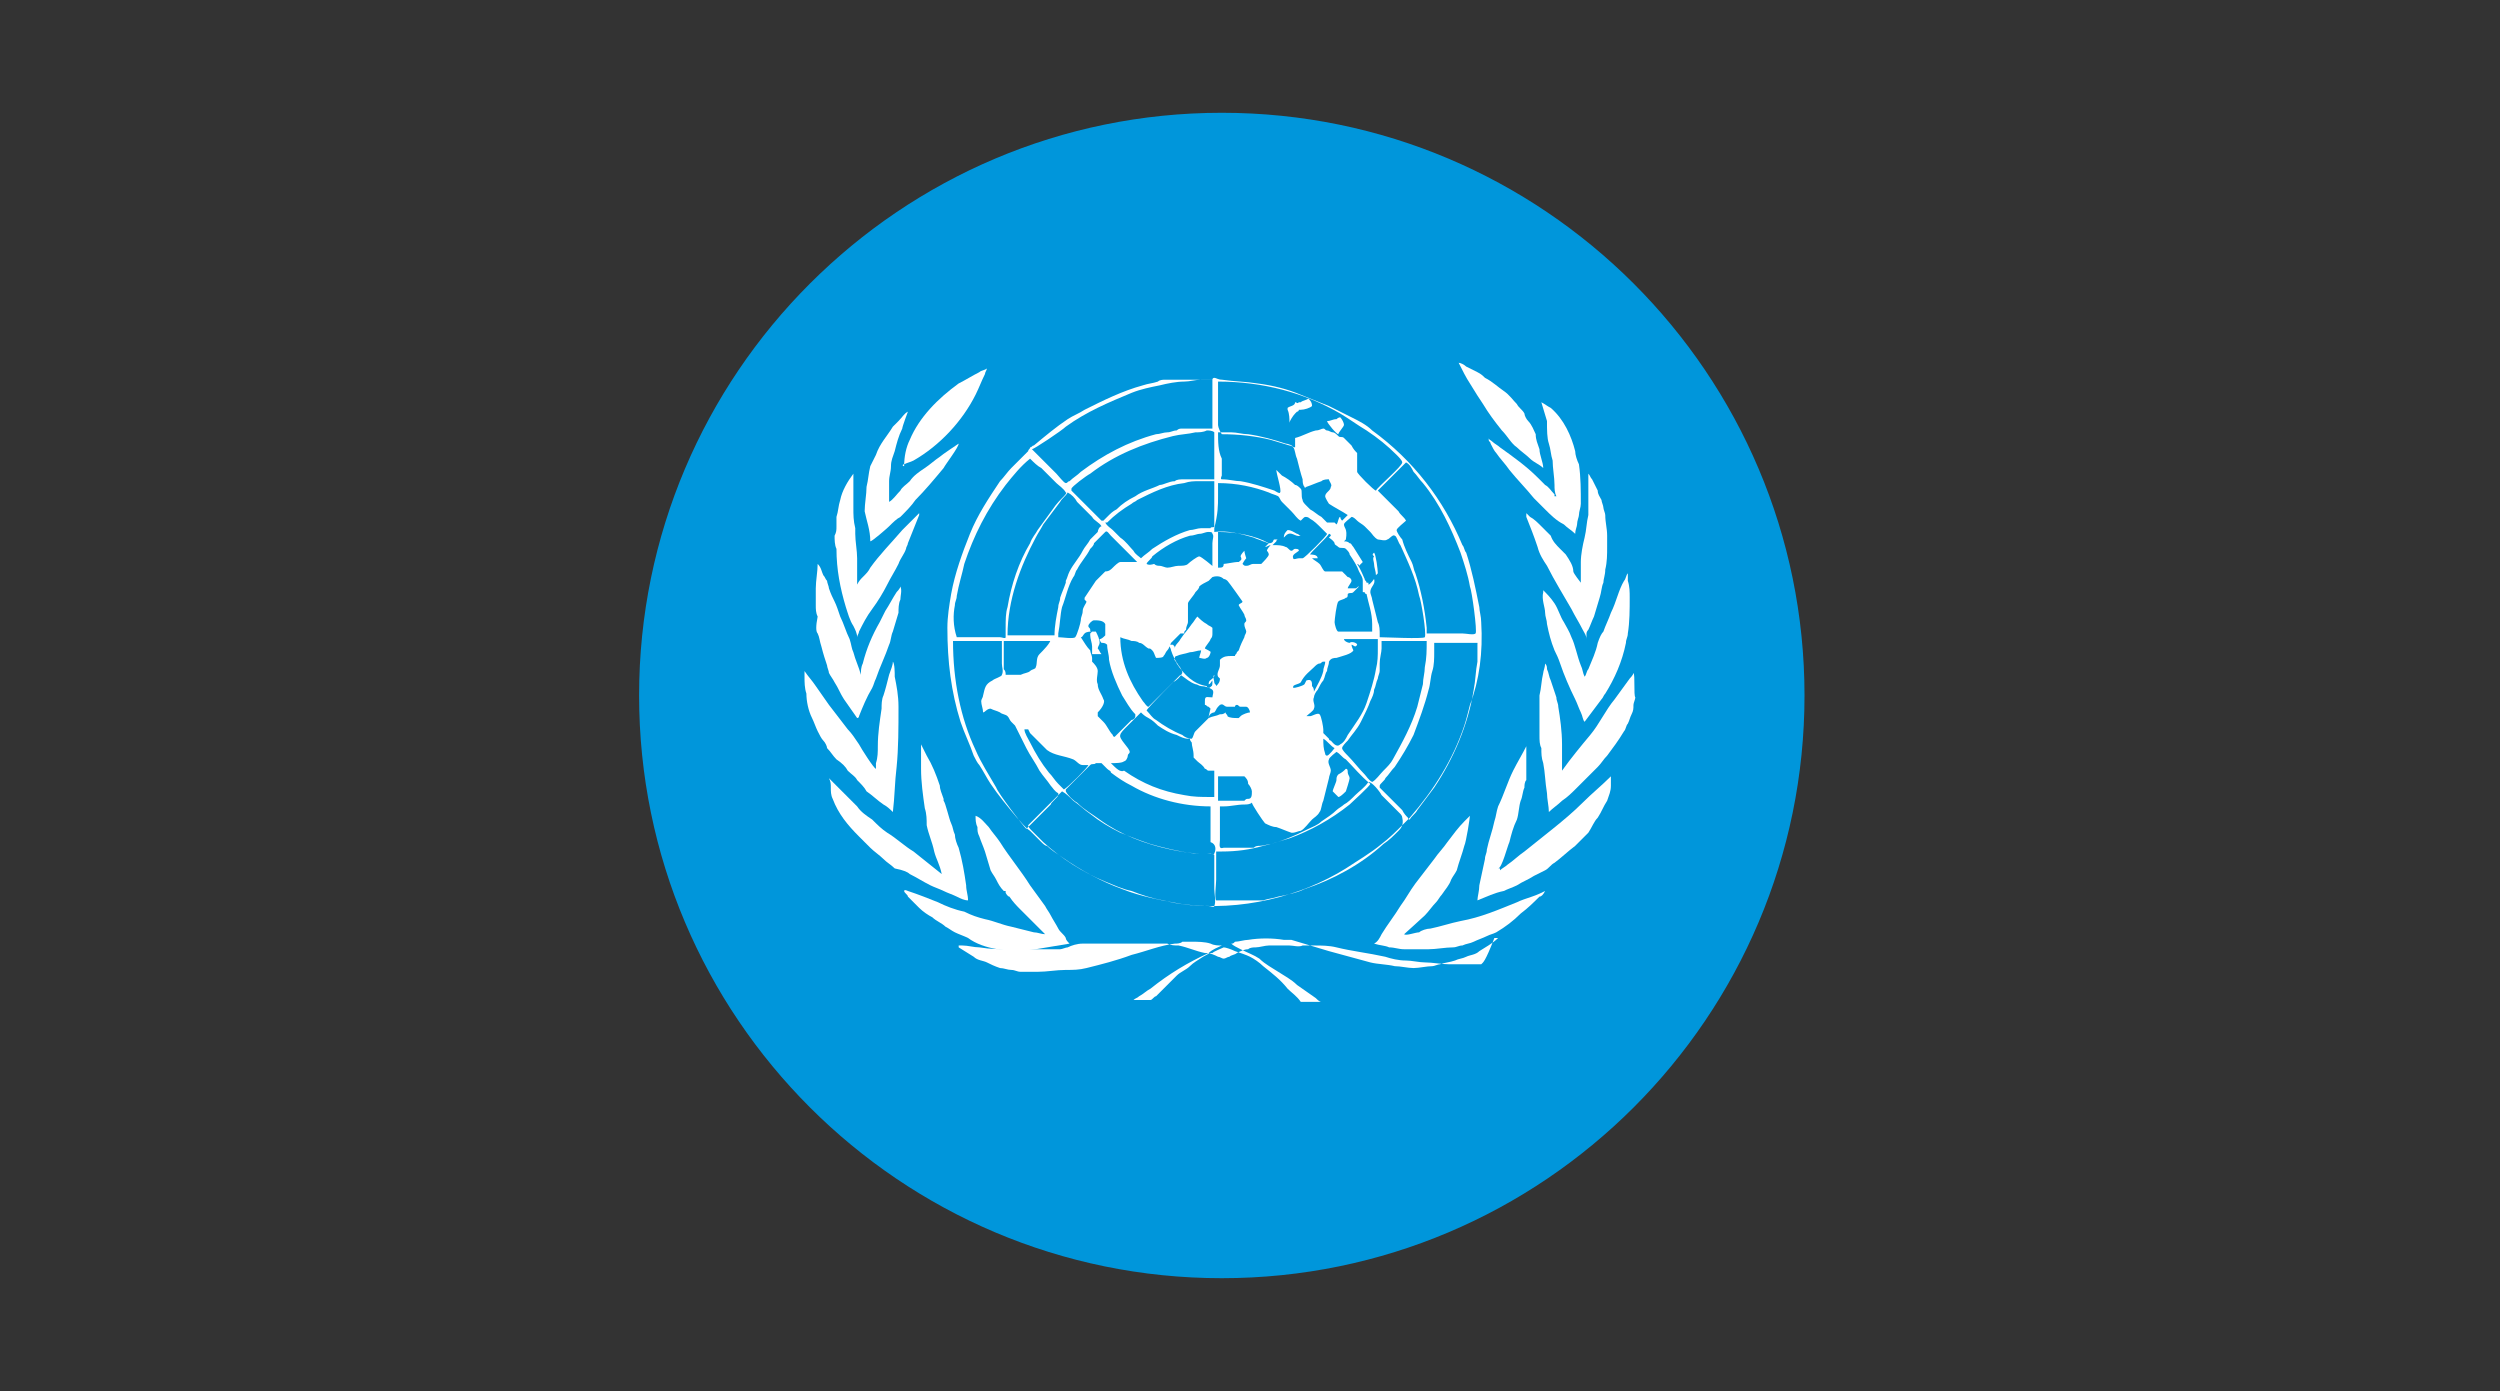 <?xml version="1.0" encoding="utf-8"?>
<!-- Generator: Adobe Illustrator 22.1.0, SVG Export Plug-In . SVG Version: 6.00 Build 0)  -->
<svg version="1.1" xmlns="http://www.w3.org/2000/svg" xmlns:xlink="http://www.w3.org/1999/xlink" x="0px" y="0px"
	 viewBox="0 0 133 74" style="enable-background:new 0 0 133 74;" xml:space="preserve">
<rect x="0" y="0" width="133" height="74" fill="#333333" stroke="none"/>
<style type="text/css">
	.st0{clip-path:url(#SVGID_2_);fill:#0096DB;}
	.st1{clip-path:url(#SVGID_2_);fill:#FFFFFF;}
	.st2{fill:#FFFFFF;}
	.st3{clip-path:url(#SVGID_4_);fill:#FFFFFF;}
	.st4{clip-path:url(#SVGID_6_);fill:#FFFFFF;}
	.st5{clip-path:url(#SVGID_8_);fill:#FFFFFF;}
	.st6{clip-path:url(#SVGID_10_);fill:#FFFFFF;}
	.st7{clip-path:url(#SVGID_12_);fill:#FFFFFF;}
	.st8{clip-path:url(#SVGID_14_);fill:#FFFFFF;}
	.st9{display:none;}
	.st10{display:inline;}
	.st11{clip-path:url(#SVGID_16_);fill:#E6CE84;}
	.st12{clip-path:url(#SVGID_16_);}
	.st13{clip-path:url(#SVGID_16_);fill:#EC1C25;}
	.st14{clip-path:url(#SVGID_18_);fill:#C1AA99;}
	.st15{clip-path:url(#SVGID_18_);fill:#E2EDC3;}
	.st16{clip-path:url(#SVGID_18_);fill:#F2E9D7;}
	.st17{clip-path:url(#SVGID_18_);fill:#404043;}
	.st18{clip-path:url(#SVGID_20_);fill:#F1C318;}
	.st19{display:inline;fill:#733426;}
	.st20{display:inline;fill:#456687;}
	.st21{display:inline;fill:#1E4D6B;}
	.st22{display:inline;fill:#60AFAA;}
	.st23{display:inline;fill:#45898C;}
</style>
<g id="Layer_1">
	<g>
		<defs>
			<rect id="SVGID_1_" x="34" y="6" width="62" height="62"/>
		</defs>
		<clipPath id="SVGID_2_">
			<use xlink:href="#SVGID_1_"  style="overflow:visible;"/>
		</clipPath>
		<path class="st0" d="M65,68c17.1,0,31-13.9,31-31C96,19.9,82.1,6,65,6S34,19.9,34,37C34,54.1,47.9,68,65,68"/>
		<path class="st1" d="M69.6,21.2c0.1,0.1,0.2,0.2,0.2,0.4c0,0,0,0,0,0c-0.1,0.1-0.4,0.2-0.6,0.2c0,0-0.1,0-0.1,0v0
			c0,0,0,0.1-0.1,0.1c0,0-0.1,0.1-0.1,0.1c-0.1,0.1-0.3,0.4-0.3,0.5h0c0-0.2,0-0.5-0.1-0.7c0,0,0-0.1,0-0.1c0.1-0.1,0.4-0.1,0.4-0.3
			c0.1,0,0.1,0.1,0.2,0c0,0,0,0,0.1,0C69.3,21.3,69.5,21.3,69.6,21.2L69.6,21.2z"/>
		<path class="st1" d="M71.3,22.2L71.3,22.2c0.1,0.1,0.2,0.3,0.2,0.4c0,0.1-0.3,0.4-0.3,0.5c-0.1,0-0.6-0.6-0.6-0.7
			c0.2,0,0.3-0.1,0.5-0.1C71.2,22.2,71.3,22.2,71.3,22.2L71.3,22.2z"/>
		<path class="st1" d="M71.4,24.5C71.4,24.5,71.4,24.5,71.4,24.5C71.4,24.5,71.4,24.5,71.4,24.5"/>
		<path class="st1" d="M69.6,27.1C69.6,27.1,69.6,27.1,69.6,27.1C69.6,27.2,69.6,27.2,69.6,27.1L69.6,27.1L69.6,27.1L69.6,27.1
			C69.7,27.1,69.6,27.1,69.6,27.1"/>
		<path class="st1" d="M68.5,28.2c0.2,0,0.3,0.1,0.5,0.2c0.1,0,0.1,0.1,0.2,0.1v0h0v0c-0.3,0.1-0.5-0.3-0.8,0c0,0-0.1,0.1-0.1,0.1h0
			c0,0,0,0,0,0C68.3,28.4,68.4,28.3,68.5,28.2"/>
		<path class="st1" d="M68,28.6L68,28.6C68,28.6,68,28.6,68,28.6L68,28.6z"/>
		<path class="st1" d="M73.1,29.4c0.1,0.1,0.2,0.9,0.2,1.1c0,0-0.1,0.1-0.1,0.1c0-0.2-0.1-0.4-0.1-0.6c0-0.1-0.1-0.3,0-0.4
			C73,29.5,73,29.5,73.1,29.4"/>
		<path class="st1" d="M69.8,29.7C69.8,29.7,69.8,29.7,69.8,29.7C69.8,29.7,69.8,29.7,69.8,29.7"/>
	</g>
	<path class="st2" d="M64,30.4L64,30.4L64,30.4z"/>
	<g>
		<defs>
			<rect id="SVGID_3_" x="34" y="6" width="62" height="62"/>
		</defs>
		<clipPath id="SVGID_4_">
			<use xlink:href="#SVGID_3_"  style="overflow:visible;"/>
		</clipPath>
		<path class="st3" d="M64.1,30.5C64.1,30.5,64.1,30.5,64.1,30.5C64.1,30.5,64.1,30.5,64.1,30.5"/>
	</g>
	<path class="st2" d="M66.7,31.7L66.7,31.7L66.7,31.7z"/>
	<g>
		<defs>
			<rect id="SVGID_5_" x="34" y="6" width="62" height="62"/>
		</defs>
		<clipPath id="SVGID_6_">
			<use xlink:href="#SVGID_5_"  style="overflow:visible;"/>
		</clipPath>
		<path class="st4" d="M61,34.1C61,34.1,61,34.1,61,34.1L61,34.1C61,34.1,61,34.1,61,34.1C61,34.1,61,34.1,61,34.1"/>
		<path class="st4" d="M57,34.8L57,34.8C57,34.8,57,34.9,57,34.8C57,34.8,57,34.8,57,34.8"/>
	</g>
	<path class="st2" d="M57,34.8L57,34.8L57,34.8z"/>
	<g>
		<defs>
			<rect id="SVGID_7_" x="34" y="6" width="62" height="62"/>
		</defs>
		<clipPath id="SVGID_8_">
			<use xlink:href="#SVGID_7_"  style="overflow:visible;"/>
		</clipPath>
		<path class="st5" d="M57.2,34.9C57.2,34.9,57.1,35,57.2,34.9C57.2,34.9,57.2,34.9,57.2,34.9"/>
		<path class="st5" d="M56.7,35c0,0,0,0.2,0,0.2C56.7,35.2,56.7,35.1,56.7,35"/>
		<path class="st5" d="M64.5,36.5L64.5,36.5c-0.1,0-0.1,0.1-0.2,0.1v0h0c0,0,0.2,0,0.2,0h0C64.6,36.6,64.6,36.5,64.5,36.5
			C64.6,36.5,64.6,36.5,64.5,36.5"/>
		<path class="st5" d="M64.7,36.6C64.7,36.6,64.7,36.7,64.7,36.6C64.7,36.6,64.7,36.6,64.7,36.6C64.7,36.6,64.7,36.6,64.7,36.6"/>
		<path class="st5" d="M68.8,38.4C68.8,38.4,68.9,38.4,68.8,38.4C68.8,38.4,68.9,38.4,68.8,38.4C68.9,38.4,68.9,38.4,68.8,38.4"/>
		<path class="st5" d="M68.3,38.8C68.3,38.8,68.3,38.8,68.3,38.8C68.3,38.8,68.3,38.8,68.3,38.8L68.3,38.8L68.3,38.8L68.3,38.8
			C68.3,38.8,68.3,38.8,68.3,38.8"/>
		<path class="st5" d="M58.4,39.8c0,0,0,0.1,0.1,0.1L58.4,39.8C58.5,39.8,58.5,39.8,58.4,39.8"/>
		<path class="st5" d="M71.6,40.9c0.1,0,0.1,0.1,0.1,0.2c0,0.1,0.1,0.2,0.1,0.3c0,0.1-0.2,0.7-0.2,0.7c-0.1,0.1-0.3,0.3-0.4,0.3
			c-0.1-0.1-0.2-0.2-0.3-0.3c0-0.1,0.2-0.5,0.2-0.6c0-0.1,0-0.2,0.1-0.3C71.4,41.1,71.5,41,71.6,40.9"/>
		<path class="st5" d="M55.9,41.3C55.9,41.3,55.8,41.3,55.9,41.3L55.9,41.3L55.9,41.3L55.9,41.3L55.9,41.3z"/>
		<path class="st5" d="M56.8,42.4C56.9,42.4,56.9,42.4,56.8,42.4C56.9,42.4,56.9,42.4,56.8,42.4"/>
	</g>
	<path class="st2" d="M72.2,42.5L72.2,42.5L72.2,42.5z"/>
	<path class="st2" d="M72,42.8L72,42.8L72,42.8z"/>
	<g>
		<defs>
			<rect id="SVGID_9_" x="34" y="6" width="62" height="62"/>
		</defs>
		<clipPath id="SVGID_10_">
			<use xlink:href="#SVGID_9_"  style="overflow:visible;"/>
		</clipPath>
		<path class="st6" d="M54.6,44L54.6,44L54.6,44L54.6,44C54.7,44,54.7,44,54.6,44L54.6,44z"/>
		<path class="st6" d="M54.7,44C54.7,44,54.7,44,54.7,44L54.7,44C54.7,44,54.7,44,54.7,44C54.7,44,54.7,44,54.7,44"/>
	</g>
	<path class="st2" d="M47,44.4L47,44.4L47,44.4z"/>
	<path class="st2" d="M51.1,45.8L51.1,45.8L51.1,45.8z"/>
	<g>
		<defs>
			<rect id="SVGID_11_" x="34" y="6" width="62" height="62"/>
		</defs>
		<clipPath id="SVGID_12_">
			<use xlink:href="#SVGID_11_"  style="overflow:visible;"/>
		</clipPath>
		<path class="st7" d="M49,46.7C49,46.8,49,46.8,49,46.7C49,46.8,49,46.8,49,46.7"/>
		<path class="st7" d="M67.8,47.9c0,0,0,0.1,0,0.1L67.8,47.9C67.8,47.9,67.8,47.9,67.8,47.9"/>
		<path class="st7" d="M78.9,21.5c0.3,0.5,0.6,0.9,1,1.4c0.3,0.3,0.5,0.7,0.8,0.9c0.2,0.2,0.5,0.4,0.7,0.6c0.2,0.2,0.5,0.3,0.7,0.5
			h0c0-0.3-0.2-0.7-0.2-1c-0.1-0.3-0.2-0.5-0.2-0.8c-0.1-0.2-0.2-0.5-0.4-0.7c-0.1-0.1-0.2-0.3-0.2-0.4c-0.1-0.2-0.3-0.3-0.4-0.5
			c-0.2-0.2-0.4-0.5-0.7-0.7c-0.3-0.2-0.6-0.5-1-0.7c-0.1-0.1-0.2-0.2-0.4-0.3c-0.2-0.1-0.4-0.2-0.6-0.3c-0.1-0.1-0.3-0.2-0.4-0.2
			c0.2,0.4,0.4,0.8,0.6,1.1C78.5,20.9,78.7,21.2,78.9,21.5"/>
		<path class="st7" d="M48.1,24.7c0.2-0.1,0.3-0.1,0.5-0.2c1.4-0.8,2.6-2.1,3.3-3.5c0.2-0.4,0.3-0.7,0.5-1.1c0-0.1,0.1-0.2,0.1-0.3
			c-0.1,0.1-0.3,0.1-0.4,0.2c-0.4,0.2-0.7,0.4-1.1,0.6c-1.1,0.8-2.1,1.8-2.6,3c-0.2,0.4-0.3,0.9-0.3,1.4C48,24.8,48,24.7,48.1,24.7"
			/>
		<path class="st7" d="M82.4,23.6c0.1,0.3,0.1,0.6,0.2,0.9c0,0.4,0.1,0.9,0.1,1.3c0,0.2,0,0.4,0.1,0.6h0v0h-0.1v0h0c0,0,0,0,0-0.1h0
			c-0.2-0.2-0.3-0.4-0.5-0.5c-0.1-0.1-0.3-0.3-0.4-0.4c-0.6-0.6-1.3-1.1-2-1.6c-0.1-0.1-0.3-0.2-0.4-0.3c-0.1-0.1-0.2-0.1-0.2-0.2
			c0,0,0,0.1,0,0.1c0,0.1,0.1,0.1,0.1,0.2c0.1,0.2,0.2,0.4,0.3,0.5c0.2,0.3,0.5,0.6,0.7,0.9c0.4,0.5,0.9,1,1.3,1.5
			c0.2,0.2,0.4,0.4,0.6,0.6c0.3,0.3,0.6,0.6,1,0.8c0.2,0.2,0.4,0.3,0.6,0.5h0v0h0c0-0.2,0.1-0.4,0.1-0.5c0-0.2,0.1-0.4,0.1-0.5
			c0-0.2,0.1-0.4,0.1-0.6c0-0.7,0-1.4-0.1-2.1c-0.1-0.2-0.2-0.5-0.2-0.7c-0.2-0.8-0.6-1.7-1.3-2.3c-0.2-0.1-0.3-0.2-0.5-0.3
			c0.1,0.3,0.2,0.7,0.3,1C82.3,22.9,82.3,23.3,82.4,23.6"/>
	</g>
	<path class="st2" d="M79.1,23.4L79.1,23.4L79.1,23.4z"/>
	<g>
		<defs>
			<rect id="SVGID_13_" x="34" y="6" width="62" height="62"/>
		</defs>
		<clipPath id="SVGID_14_">
			<use xlink:href="#SVGID_13_"  style="overflow:visible;"/>
		</clipPath>
		<path class="st8" d="M46.3,28.8c0.1,0,0.9-0.7,1-0.8c0.2-0.2,0.4-0.4,0.6-0.5c0.3-0.3,0.6-0.6,0.8-0.9c0.5-0.5,1-1.1,1.5-1.7
			c0.1-0.2,0.8-1.1,0.8-1.3c0,0-0.9,0.6-1,0.7c-0.3,0.2-0.5,0.4-0.8,0.6c-0.3,0.2-0.6,0.4-0.8,0.7c-0.2,0.2-0.4,0.3-0.5,0.5
			c-0.2,0.2-0.4,0.5-0.6,0.6v0h0v0c0,0,0-0.1,0-0.1c0-0.1,0-0.3,0-0.4c0-0.2,0-0.4,0-0.6c0-0.3,0.1-0.5,0.1-0.8
			c0-0.3,0.1-0.5,0.2-0.8c0.1-0.4,0.2-0.8,0.4-1.2c0-0.1,0.3-0.9,0.3-0.9c-0.2,0.1-0.3,0.3-0.5,0.5c-0.1,0.1-0.2,0.2-0.3,0.3
			c-0.3,0.5-0.7,0.9-0.9,1.5c-0.1,0.2-0.2,0.4-0.3,0.6c-0.1,0.4-0.1,0.7-0.2,1.1c0,0.4-0.1,0.9-0.1,1.3
			C46.1,27.7,46.3,28.2,46.3,28.8"/>
		<path class="st8" d="M45,32.3c0.1,0.3,0.2,0.7,0.4,1c0.1,0.2,0.2,0.4,0.2,0.6h0c0-0.1,0.1-0.2,0.1-0.3c0.2-0.4,0.4-0.8,0.7-1.2
			c0.3-0.4,0.6-0.9,0.8-1.3c0.2-0.4,0.4-0.7,0.6-1.1c0.1-0.3,0.3-0.5,0.4-0.8c0-0.1,0.1-0.2,0.1-0.3c0.2-0.5,0.4-1,0.6-1.5
			c0,0,0-0.1,0-0.1v0c-0.1,0.1-0.2,0.2-0.3,0.3c-0.2,0.2-0.4,0.4-0.6,0.6c-0.6,0.7-1.2,1.3-1.7,2c-0.1,0.2-0.2,0.3-0.4,0.5
			c-0.1,0.1-0.2,0.2-0.3,0.4h0v0c0,0,0-0.1,0-0.1c0-0.4,0-0.9,0-1.3c0-0.4-0.1-0.9-0.1-1.3c0-0.1,0-0.2,0-0.3
			c-0.1-0.4-0.1-0.7-0.1-1.1c0-0.4,0-0.9,0-1.3c0-0.2,0-0.4,0-0.5c-0.3,0.4-0.6,0.9-0.7,1.4c-0.1,0.3-0.1,0.6-0.2,0.9
			c0,0.2,0,0.3,0,0.5c0,0.2,0,0.3-0.1,0.5c0,0.2,0,0.5,0.1,0.7C44.5,30.3,44.7,31.3,45,32.3"/>
		<path class="st8" d="M83.3,29.5c-0.1-0.1-0.2-0.2-0.3-0.3c-0.2-0.2-0.4-0.4-0.5-0.7c-0.2-0.2-0.3-0.3-0.5-0.5
			c-0.2-0.2-0.4-0.4-0.6-0.5c-0.1-0.1-0.1-0.1-0.2-0.2v0c0,0,0,0.1,0,0.2c0.2,0.5,0.4,1,0.6,1.6c0.1,0.4,0.3,0.7,0.5,1
			c0.4,0.8,0.9,1.6,1.3,2.3c0.2,0.4,0.4,0.7,0.6,1.1c0.1,0.2,0.2,0.3,0.2,0.5c0,0,0,0,0,0c0,0,0-0.1,0-0.1c0-0.1,0-0.2,0-0.3h0
			c0,0,0,0.1,0,0.1h0v0c0,0,0-0.1,0.1-0.2c0.1-0.2,0.2-0.5,0.3-0.7c0.1-0.3,0.2-0.7,0.3-1c0.1-0.3,0.1-0.6,0.2-0.8
			c0-0.2,0.1-0.4,0.1-0.7c0.1-0.4,0.1-0.8,0.1-1.2c0-0.2,0-0.4,0-0.6c0-0.4-0.1-0.7-0.1-1.1c0-0.1-0.1-0.3-0.1-0.4
			c0-0.1-0.1-0.3-0.1-0.4c-0.1-0.2-0.2-0.3-0.2-0.5c-0.1-0.2-0.2-0.4-0.3-0.6c-0.1-0.1-0.1-0.2-0.2-0.3v1.3c0,0.3,0,0.6,0,0.9
			c-0.1,0.4-0.1,0.8-0.2,1.2c-0.1,0.4-0.2,0.9-0.2,1.3c0,0.4,0,0.8,0,1.1h0c0,0-0.4-0.5-0.4-0.6C83.7,30.1,83.5,29.8,83.3,29.5"/>
		<path class="st8" d="M43.5,33.7c0.1,0.2,0.1,0.4,0.2,0.7c0.1,0.4,0.2,0.7,0.3,1c0,0.1,0.1,0.3,0.1,0.4c0.1,0.2,0.2,0.3,0.3,0.5
			c0.2,0.3,0.3,0.6,0.5,0.9c0.2,0.3,0.5,0.7,0.7,1c0,0,0.1,0,0.1-0.1c0.2-0.5,0.4-1,0.7-1.5c0.1-0.2,0.1-0.3,0.2-0.5
			c0.2-0.6,0.5-1.2,0.7-1.8c0.1-0.2,0.1-0.5,0.2-0.7c0.1-0.3,0.2-0.7,0.3-1c0-0.2,0-0.5,0.1-0.7c0-0.2,0.1-0.5,0-0.7
			c0,0.1-0.2,0.3-0.2,0.3c-0.2,0.3-0.4,0.7-0.6,1c-0.1,0.2-0.2,0.4-0.3,0.6c-0.4,0.7-0.7,1.4-0.9,2.2c-0.1,0.2-0.1,0.4-0.1,0.6h0v0
			h0c-0.1-0.4-0.3-0.8-0.4-1.2c-0.1-0.2-0.1-0.4-0.2-0.7c-0.2-0.4-0.3-0.8-0.5-1.2c-0.1-0.3-0.2-0.6-0.3-0.8
			c-0.1-0.2-0.2-0.4-0.3-0.7c0-0.1-0.1-0.3-0.1-0.4c-0.1-0.1-0.1-0.2-0.2-0.3c-0.1-0.2-0.1-0.4-0.3-0.6c0,0.4-0.1,0.9-0.1,1.3
			c0,0.3,0,0.6,0,0.9c0,0.2,0,0.4,0.1,0.6C43.4,33.3,43.4,33.6,43.5,33.7"/>
		<path class="st8" d="M85,34.2c-0.1,0.5-0.3,0.9-0.5,1.4c-0.1,0.1-0.1,0.3-0.2,0.4v0h0c-0.1-0.2-0.1-0.4-0.2-0.6
			c-0.2-0.5-0.3-1.1-0.5-1.5c-0.1-0.3-0.3-0.6-0.4-0.8c-0.2-0.3-0.3-0.7-0.5-1c-0.2-0.3-0.4-0.5-0.6-0.7h0v0c0,0,0,0,0,0.1
			c-0.1,0.4,0.1,0.8,0.1,1.1c0,0.2,0.1,0.4,0.1,0.6c0.1,0.5,0.2,0.9,0.4,1.4c0.1,0.2,0.2,0.4,0.3,0.7c0.2,0.6,0.5,1.3,0.8,1.9
			c0.1,0.2,0.2,0.5,0.3,0.7c0.1,0.2,0.1,0.4,0.2,0.5c0,0,0,0,0,0c0.3-0.4,0.6-0.8,0.9-1.2c0.1-0.1,0.1-0.2,0.2-0.3
			c0.5-0.8,0.9-1.7,1.1-2.7c0-0.2,0.1-0.3,0.1-0.5c0.1-0.6,0.1-1.3,0.1-1.9c0-0.3,0-0.6-0.1-0.9c0-0.1,0-0.3,0-0.4
			c-0.1,0.1-0.1,0.3-0.2,0.4c-0.3,0.5-0.4,1.1-0.7,1.7c-0.1,0.3-0.3,0.7-0.4,1C85.2,33.7,85.1,33.9,85,34.2"/>
		<path class="st8" d="M86.9,35.8c0,0.1-0.2,0.3-0.2,0.3c-0.3,0.4-0.5,0.7-0.8,1.1c-0.5,0.6-0.8,1.3-1.3,1.9c-0.5,0.6-1,1.2-1.5,1.9
			h0v0h0v0h0c0-0.1,0-0.1,0-0.2c0-0.3,0-0.6,0-0.9c0-0.1,0-0.2,0-0.3c0-0.7-0.1-1.4-0.2-2c0-0.2-0.1-0.3-0.1-0.5
			c-0.1-0.3-0.2-0.6-0.3-0.9c-0.1-0.2-0.1-0.4-0.2-0.6c0-0.1,0-0.2-0.1-0.3c0,0.2-0.1,0.4-0.1,0.5c-0.1,0.4-0.1,0.8-0.2,1.2
			c0,0.3,0,0.6,0,0.9c0,0.4,0,0.8,0,1.2c0,0.3,0,0.5,0.1,0.7c0,0.3,0,0.5,0.1,0.8c0.1,0.5,0.1,1,0.2,1.6c0,0.3,0.1,0.7,0.1,1h0
			c0,0,0,0,0,0c0.2-0.2,0.5-0.4,0.7-0.6c0.3-0.2,0.5-0.4,0.8-0.7c0.2-0.2,0.3-0.3,0.5-0.5c0.2-0.2,0.4-0.4,0.6-0.6
			c0.2-0.2,0.3-0.4,0.5-0.6c0.3-0.4,0.6-0.8,0.9-1.3c0.1-0.1,0.1-0.3,0.2-0.4c0.1-0.2,0.1-0.3,0.2-0.5c0.1-0.2,0.1-0.3,0.1-0.5
			c0-0.1,0.1-0.3,0.1-0.4C86.9,37,87,35.9,86.9,35.8"/>
		<path class="st8" d="M45.1,41c0.2,0.2,0.4,0.3,0.5,0.5c0.2,0.2,0.4,0.4,0.5,0.6c0.3,0.2,0.6,0.5,0.9,0.7c0.2,0.1,0.4,0.3,0.5,0.4
			c0,0,0,0,0,0c0.1-0.8,0.1-1.6,0.2-2.4c0.1-1,0.1-2.1,0.1-3.2c0-0.6-0.1-1.1-0.2-1.6c0-0.2,0-0.7-0.1-0.8c0,0.2-0.1,0.4-0.2,0.7
			c-0.1,0.4-0.2,0.8-0.3,1.1c-0.1,0.2-0.1,0.5-0.1,0.7c-0.1,0.7-0.2,1.3-0.2,2c0,0.3,0,0.6-0.1,0.9c0,0.1,0,0.2,0,0.3h0v0
			c0,0,0,0,0,0c-0.1,0-0.8-1.1-0.9-1.3c-0.2-0.3-0.4-0.6-0.6-0.8c-0.3-0.4-0.7-0.9-1-1.3c-0.2-0.3-0.5-0.7-0.7-1
			c-0.2-0.3-0.4-0.5-0.6-0.8h0v0c0,0,0,0.2,0,0.3c0,0.3,0,0.6,0.1,0.9c0,0.4,0.1,0.9,0.3,1.3c0.1,0.2,0.2,0.5,0.3,0.7
			c0.1,0.2,0.2,0.4,0.3,0.5c0.1,0.1,0.2,0.3,0.2,0.4c0.2,0.2,0.3,0.4,0.5,0.6C44.8,40.6,45,40.8,45.1,41"/>
		<path class="st8" d="M85.7,41.3C85.7,41.3,85.7,41.3,85.7,41.3c-0.5,0.5-1,0.9-1.5,1.4c-0.5,0.5-1.1,1-1.6,1.4
			c-0.5,0.4-1,0.8-1.5,1.2c-0.3,0.2-0.6,0.5-0.9,0.7c-0.1,0.1-0.3,0.2-0.4,0.3v0h0c0,0,0-0.1,0-0.1c0,0-0.1,0-0.1,0v0
			c0.2,0,0.5-1.2,0.6-1.4c0.1-0.4,0.2-0.8,0.4-1.2c0.1-0.3,0.1-0.7,0.2-1c0.1-0.2,0.1-0.5,0.2-0.7c0-0.1,0-0.3,0.1-0.4
			c0-0.3,0-0.7,0-1c0-0.2,0-0.4,0-0.5c0-0.1,0-0.2,0-0.3c-0.2,0.4-0.5,0.9-0.7,1.3c-0.3,0.6-0.5,1.3-0.8,1.9
			c-0.1,0.3-0.1,0.5-0.2,0.8c-0.1,0.5-0.3,1-0.4,1.5c0,0.2-0.1,0.3-0.1,0.5c-0.1,0.5-0.2,0.9-0.3,1.4c0,0.3-0.1,0.6-0.1,0.8
			c0.5-0.2,0.9-0.4,1.4-0.5c0.2-0.1,0.5-0.2,0.7-0.3c0.3-0.2,0.6-0.3,0.9-0.5c0.2-0.1,0.4-0.2,0.6-0.3c0.2-0.1,0.3-0.3,0.5-0.4
			c0.4-0.3,0.7-0.6,1.1-0.9c0.2-0.2,0.5-0.5,0.7-0.7c0.2-0.3,0.3-0.6,0.5-0.8c0.2-0.3,0.3-0.6,0.5-0.9c0.1-0.3,0.2-0.5,0.2-0.8
			C85.7,41.5,85.7,41.4,85.7,41.3L85.7,41.3z"/>
		<path class="st8" d="M48.4,46.5c0.4,0.2,0.7,0.4,1.1,0.6c0.2,0.1,0.5,0.2,0.7,0.3c0.2,0.1,0.5,0.2,0.7,0.3
			c0.2,0.1,0.4,0.2,0.6,0.2c0-0.3-0.1-0.5-0.1-0.8c-0.1-0.7-0.2-1.3-0.4-2c-0.1-0.2-0.2-0.5-0.2-0.7c-0.1-0.2-0.1-0.4-0.2-0.6
			c-0.1-0.2-0.3-1.1-0.4-1.2c0,0,0,0,0,0c0,0,0-0.1,0-0.1C50.1,42.2,50,42,50,41.8c-0.2-0.6-0.4-1.1-0.7-1.6
			c-0.1-0.2-0.2-0.4-0.3-0.6h0c0,0.4,0,0.8,0,1.3c0,0.7,0.1,1.4,0.2,2.1c0.1,0.3,0.1,0.6,0.1,0.9c0.1,0.5,0.3,0.9,0.4,1.4
			c0.1,0.4,0.3,0.7,0.4,1.2h0v0c-0.5-0.4-1-0.8-1.5-1.2c-0.5-0.3-0.9-0.7-1.4-1c-0.3-0.2-0.5-0.4-0.8-0.7c-0.3-0.2-0.6-0.4-0.8-0.7
			c-0.3-0.3-0.6-0.6-0.9-0.9c-0.2-0.2-0.4-0.4-0.6-0.6v0h0c0.1,0.2,0.1,0.3,0.1,0.5c0,0.2,0,0.4,0.1,0.6c0.3,0.8,0.8,1.4,1.4,2
			c0.2,0.2,0.4,0.4,0.6,0.6c0.2,0.2,0.5,0.4,0.7,0.6c0.2,0.2,0.4,0.3,0.6,0.5C48.1,46.3,48.3,46.4,48.4,46.5"/>
		<path class="st8" d="M82.2,47.4C82.2,47.4,82.2,47.4,82.2,47.4c-0.2,0.1-0.4,0.2-0.7,0.3c-0.3,0.1-0.6,0.2-0.8,0.3
			c-1,0.4-1.9,0.8-3,1c-0.5,0.1-1.1,0.3-1.6,0.4c-0.2,0-0.5,0.1-0.6,0.2c-0.2,0-0.7,0.2-0.8,0.1c0,0,1-0.9,1.1-1
			c0.2-0.2,0.4-0.5,0.6-0.7c0.1-0.1,0.2-0.3,0.3-0.4c0.2-0.3,0.4-0.5,0.5-0.8c0.1-0.2,0.2-0.3,0.3-0.5c0.1-0.4,0.3-0.9,0.4-1.3
			c0.1-0.2,0.3-1.5,0.3-1.6c-0.1,0.1-0.2,0.2-0.3,0.3c-0.3,0.3-0.6,0.7-0.9,1.1c-0.2,0.3-0.5,0.6-0.7,0.9c-0.3,0.4-0.7,0.9-1,1.3
			c-0.3,0.4-0.5,0.8-0.8,1.2c-0.3,0.5-0.7,1-1,1.5c-0.1,0.2-0.2,0.4-0.4,0.5v0h0v0c0.3,0.1,0.6,0.1,0.8,0.2c0.3,0,0.5,0.1,0.8,0.1
			c0.2,0,0.4,0,0.6,0c0.2,0,0.5,0,0.7,0c0.4,0,0.9-0.1,1.3-0.1c0.2,0,0.3-0.1,0.5-0.1c0.2-0.1,0.4-0.1,0.6-0.2
			c0.2-0.1,0.5-0.2,0.7-0.3c0.2-0.1,0.3-0.1,0.5-0.2c0.5-0.3,0.9-0.6,1.3-1c0.4-0.3,0.7-0.6,1-0.9C82,47.7,82.1,47.6,82.2,47.4
			C82.2,47.4,82.2,47.4,82.2,47.4"/>
		<path class="st8" d="M55.1,50.5c0.6-0.1,1.2-0.2,1.8-0.3c0,0,0,0,0,0c-0.1-0.1-0.2-0.2-0.2-0.3c-0.1-0.2-0.3-0.3-0.4-0.5
			c-0.1-0.2-0.3-0.5-0.4-0.7c-0.1-0.2-0.2-0.3-0.3-0.5c-0.3-0.4-0.5-0.7-0.8-1.1c-0.5-0.8-1.1-1.5-1.6-2.3c-0.2-0.3-0.4-0.5-0.6-0.8
			c-0.2-0.2-0.4-0.5-0.7-0.6c0,0.2,0,0.4,0.1,0.6c0,0.2,0,0.3,0.1,0.5c0.1,0.3,0.2,0.5,0.3,0.8c0.1,0.3,0.2,0.7,0.3,1
			c0.1,0.2,0.2,0.3,0.3,0.5c0.1,0.2,0.2,0.4,0.4,0.6c0,0,0,0,0.1,0h0v0c0,0,0,0,0,0.1c0,0,0.1,0.2,0.2,0.2c0.2,0.3,0.4,0.5,0.6,0.7
			c0.2,0.2,0.4,0.4,0.6,0.6c0.1,0.1,0.3,0.3,0.4,0.4c0.1,0.1,0.2,0.2,0.3,0.3c-0.2,0-0.4-0.1-0.6-0.1c-0.4-0.1-0.8-0.2-1.2-0.3
			c-0.5-0.1-0.9-0.3-1.4-0.4c-0.4-0.1-0.7-0.2-1.1-0.4c-0.5-0.1-1-0.3-1.4-0.5c-0.5-0.2-1-0.4-1.6-0.6c0,0-0.2-0.1-0.2,0
			c0,0.1,0.2,0.2,0.2,0.3c0.2,0.2,0.4,0.4,0.6,0.6c0.2,0.2,0.5,0.4,0.7,0.5c0.2,0.2,0.5,0.3,0.7,0.5c0.2,0.1,0.3,0.2,0.5,0.3
			c0.2,0.1,0.5,0.2,0.7,0.3C52.3,50.5,53.7,50.7,55.1,50.5"/>
		<path class="st8" d="M78.8,51.3c0,0-0.1,0-0.1,0c0,0-0.1,0-0.1,0c-0.1,0-0.2,0-0.3,0c0,0-0.1,0-0.1,0c-0.1,0-0.2,0-0.2,0
			c-0.1,0-0.2,0-0.2,0c-0.1,0-0.4,0-0.5,0c-0.1,0-0.2,0-0.2,0c-0.4,0-0.9-0.1-1.3-0.1c-0.3,0-0.7-0.1-1-0.1c-0.4,0-0.8-0.1-1.1-0.2
			c-0.9-0.2-1.8-0.3-2.6-0.5c-0.4-0.1-0.8-0.1-1.2-0.1c-0.2,0-0.4,0-0.6,0c-0.2,0.1-0.5,0-0.7,0c-0.1,0-0.1,0-0.2,0
			c-0.1,0-0.1,0-0.2,0c-0.1,0-0.2,0-0.3,0c-0.1,0-0.1,0-0.2,0c-0.1,0-0.1,0-0.2,0c-0.2,0-0.5,0.1-0.7,0.1c-0.1,0-0.3,0-0.4,0.1
			c-0.2,0-0.4,0.1-0.6,0.2c-0.1,0.1-0.3,0.1-0.4,0.2c-0.1,0-0.2,0.1-0.3,0.1c-0.1,0-0.2-0.1-0.3-0.1c-0.2-0.1-0.4-0.2-0.7-0.2
			c-0.5-0.1-0.9-0.3-1.4-0.4c-0.2,0-0.4,0-0.6-0.1c-0.2,0-0.3,0-0.5,0c-0.3,0-0.6,0-1,0c-0.2,0-0.4,0-0.6,0c-0.1,0-0.2,0-0.3,0
			c-0.2,0-0.4,0-0.5,0c0,0-0.1,0-0.1,0c-0.1,0-0.1,0-0.2,0c0,0-0.1,0-0.1,0c0,0-0.1,0-0.1,0c-0.1,0-0.1,0-0.2,0c0,0-0.1,0-0.1,0
			c0,0-0.1,0-0.1,0c-0.1,0-0.1,0-0.2,0c0,0-0.1,0-0.1,0c0,0-0.1,0-0.1,0c0,0-0.1,0-0.1,0c-0.1,0-0.1,0-0.2,0c-0.3,0-0.6,0.1-0.8,0.2
			c-0.1,0-0.3,0.1-0.4,0.1c-0.1,0-0.2,0-0.2,0c-0.1,0-0.2,0-0.2,0c-0.1,0-0.1,0-0.2,0c-0.1,0-0.2,0-0.2,0c0,0-0.1,0-0.1,0
			c-0.1,0-0.2,0-0.3,0c-0.1,0-0.3,0-0.4,0c-0.1,0-0.3,0-0.5,0c-0.2,0-0.4,0-0.5,0c-0.6,0-1.1,0-1.7-0.1c-0.3,0-0.6-0.1-0.9-0.1
			c0,0-0.1,0-0.2,0c0,0,0,0.1,0,0.1c0.3,0.2,0.5,0.3,0.8,0.5c0.2,0.2,0.5,0.2,0.7,0.3c0.2,0.1,0.4,0.2,0.7,0.3
			c0.2,0,0.4,0.1,0.6,0.1c0.2,0,0.3,0.1,0.5,0.1c0.3,0,0.6,0,0.9,0c0.5,0,1-0.1,1.5-0.1c0.4,0,0.7,0,1.1-0.1
			c0.8-0.2,1.6-0.4,2.4-0.7c0.8-0.2,1.5-0.5,2.3-0.6c0.1,0,0.3,0,0.4-0.1c0.2,0,0.3,0,0.5,0c0.3,0,0.7,0,1,0.1
			c0.2,0.1,0.4,0.1,0.6,0.1h0v0c-0.2,0.1-0.5,0.2-0.7,0.4c-1.1,0.5-2.1,1.1-3.1,1.9c-0.2,0.1-0.4,0.3-0.6,0.4
			c-0.1,0.1-0.2,0.1-0.3,0.2h0v0c0.2,0,0.4,0,0.6,0c0.1,0,0.2,0,0.3,0c0.1,0,0.2-0.2,0.3-0.2c0.2-0.2,0.5-0.5,0.7-0.7
			c0.1-0.1,0.3-0.3,0.4-0.4c0.2-0.2,0.5-0.3,0.7-0.5c0.2-0.2,0.4-0.3,0.7-0.5c0.2-0.1,0.3-0.2,0.5-0.2c0.1-0.1,0.4-0.2,0.6-0.3
			c0.1,0,0.4,0.1,0.6,0.2c0.3,0.1,0.6,0.2,0.8,0.3c0.2,0.1,0.5,0.3,0.7,0.5c0.5,0.4,0.9,0.7,1.3,1.2c0.2,0.2,0.5,0.4,0.7,0.7
			c0,0,0.1,0,0.1,0c0.1,0,0.2,0,0.3,0c0.2,0,0.4,0,0.7,0v0c-0.1,0-0.2-0.1-0.3-0.2c-0.3-0.2-0.7-0.5-1-0.7c-0.3-0.3-0.7-0.5-1-0.7
			c-0.3-0.2-0.7-0.4-1-0.7c-0.3-0.2-0.6-0.3-1-0.5c-0.2-0.1-0.4-0.2-0.5-0.3h0v0c0.1,0,0.1,0,0.2-0.1c0.2,0,0.5-0.1,0.7-0.1
			c0.6-0.1,1.3-0.1,1.9,0c0.1,0,0.3,0,0.4,0c0.7,0.2,1.3,0.4,2,0.6c0.7,0.2,1.5,0.4,2.2,0.6c0.4,0.1,0.9,0.1,1.3,0.2
			c0.3,0,0.7,0.1,1,0.1c0.3,0,0.7-0.1,1-0.1c0.1,0,0.3-0.1,0.4-0.1c0.3-0.1,0.5-0.1,0.8-0.2c0.2-0.1,0.4-0.1,0.6-0.2
			c0.2-0.1,0.5-0.1,0.7-0.3c0.3-0.2,0.7-0.4,1-0.7v0c-0.1,0-0.1,0-0.2,0C79,51.2,78.9,51.2,78.8,51.3"/>
		<path class="st8" d="M78.6,34.3L78.6,34.3c0,0.3,0,0.6,0,0.9c-0.1,0.5-0.1,1-0.2,1.5c-0.3,1.9-1.1,3.7-2.1,5.2
			c-0.3,0.4-0.6,0.8-0.9,1.2c-0.1,0.2-0.3,0.3-0.4,0.5c0,0,0,0,0,0c-0.1,0-0.1-0.1-0.1-0.1c-0.1-0.1-0.2-0.2-0.3-0.4
			c-0.3-0.3-0.5-0.5-0.8-0.8c-0.1-0.1-0.3-0.3-0.4-0.4c0,0,0-0.1,0-0.1c0-0.1,0.3-0.3,0.3-0.4c0.2-0.2,0.3-0.4,0.5-0.6
			c0.4-0.6,0.7-1.1,1-1.7c0.3-0.8,0.6-1.6,0.8-2.4c0.1-0.3,0.1-0.7,0.2-1c0.1-0.3,0.1-0.7,0.1-1c0-0.1,0-0.4,0-0.5c0,0,0.2,0,0.2,0
			c0.5,0,1,0,1.6,0c0.1,0,0.3,0,0.4,0c0.1,0,0.2,0,0.3,0C78.6,34,78.6,34.2,78.6,34.3 M74.4,44.2L74.4,44.2
			c-0.3,0.3-0.5,0.5-0.8,0.7c-1.2,1.1-2.7,1.9-4.2,2.4c-0.4,0.2-0.9,0.3-1.4,0.4c-0.3,0.1-0.5,0.1-0.8,0.2c-0.1,0-0.2,0-0.2,0
			c0,0-0.1,0-0.1,0c-0.1,0-0.2,0-0.2,0c-0.1,0-0.1,0-0.2,0c-0.1,0-0.1,0-0.2,0c-0.1,0-0.1,0-0.2,0c-0.1,0-0.1,0-0.2,0
			c-0.1,0-0.2,0-0.2,0c-0.1,0-0.2,0-0.2,0c-0.1,0-0.2,0-0.3,0c-0.1,0-0.4,0-0.5,0c-0.1-0.1,0-0.9,0-1.1c0-0.5,0-1,0-1.5h0
			c0,0,0.2,0,0.3,0c0.8,0,1.5-0.1,2.2-0.3c0.9-0.2,1.6-0.5,2.4-0.9c0.2-0.1,0.5-0.2,0.7-0.4c0.3-0.2,0.6-0.4,0.8-0.6
			c0.1-0.1,0.3-0.2,0.4-0.3c0.2-0.1,0.4-0.3,0.6-0.5c0.2-0.2,0.5-0.4,0.7-0.7c0.2,0,0.6,0.5,0.7,0.7c0.3,0.3,0.7,0.7,1,1
			c0,0,0.1,0.1,0.1,0.2C74.7,43.9,74.5,44.1,74.4,44.2 M64.6,45.4L64.6,45.4c0,0.1-0.2,0-0.2,0c-0.2,0-0.4,0-0.6,0
			c-0.5,0-1-0.1-1.5-0.2c-1.4-0.3-2.7-0.8-3.8-1.6c-0.4-0.3-0.8-0.5-1.2-0.9c-0.2-0.1-0.5-0.4-0.6-0.6c0-0.1,0-0.1,0-0.1
			c0.3-0.3,0.6-0.6,0.8-0.8c0.2-0.2,0.3-0.3,0.5-0.5c0.1-0.1,0.2,0,0.3-0.1c0.1,0,0.2,0,0.3,0c0.1,0.1,0.2,0.2,0.3,0.3
			c0.1,0.1,0.2,0.1,0.2,0.2c0.4,0.3,0.7,0.5,1.1,0.7c1.2,0.7,2.7,1.1,4.2,1.1v0c0,0,0,0.2,0,0.3v1.6C64.7,44.9,64.7,45.2,64.6,45.4
			 M64.6,48.2L64.6,48.2c0,0.1-0.2,0-0.3,0c-0.8,0-1.7-0.1-2.4-0.3c-0.6-0.1-1.2-0.3-1.7-0.5c-0.5-0.1-0.9-0.3-1.4-0.5
			c-1.2-0.5-2.3-1.2-3.3-2.1c-0.2-0.2-0.4-0.4-0.6-0.6c-0.1-0.1-0.2-0.2-0.2-0.3c0,0,0,0,0,0c0.6-0.6,1.2-1.2,1.8-1.8
			c0.2,0.1,0.4,0.3,0.6,0.5c0.3,0.2,0.6,0.5,0.9,0.7c0.5,0.4,1,0.7,1.6,1c0.5,0.2,1,0.4,1.6,0.6c0.7,0.2,1.5,0.4,2.3,0.5
			c0.2,0,0.4,0,0.6,0c0.1,0,0.5,0,0.5,0.1c0,0,0,0.1,0,0.2c0,0.2,0,0.3,0,0.5c0,0.4,0,0.7,0,1.1C64.6,47.5,64.7,48,64.6,48.2
			 M53,41.9L53,41.9c-0.4-0.7-0.8-1.3-1.1-2c-0.8-1.7-1.2-3.7-1.2-5.8h0c0,0,0,0,0,0c0.2,0,0.4,0,0.6,0c0.2,0,0.4,0,0.7,0h1.3
			c0,0.4,0,0.8,0,1.2c0,0.2,0.1,0.4,0,0.6c0,0.1-0.4,0.2-0.5,0.3c-0.4,0.2-0.4,0.4-0.5,0.8c0,0.1-0.1,0.2-0.1,0.3
			c0,0.2,0.1,0.4,0.1,0.6h0v0c0.1,0,0.2-0.2,0.4-0.2c0.2,0.1,0.3,0.1,0.5,0.2c0.1,0.1,0.3,0.1,0.4,0.2c0.1,0.1,0.1,0.2,0.2,0.3
			c0.1,0.1,0.1,0.1,0.2,0.2c0.1,0.2,0.2,0.4,0.3,0.6c0.1,0.2,0.2,0.4,0.3,0.6c0.2,0.4,0.5,0.8,0.7,1.2c0.2,0.3,0.4,0.5,0.6,0.8
			c0.1,0.1,0.2,0.3,0.4,0.4c0,0,0,0.1,0,0.1c0,0.1-0.4,0.4-0.4,0.5c-0.4,0.4-0.9,0.9-1.3,1.3C54.4,43.9,53.1,42.2,53,41.9
			 M50.8,32.2L50.8,32.2c0-0.2,0.1-0.3,0.1-0.5c0.1-0.6,0.3-1.2,0.4-1.7c0.5-1.5,1.2-2.9,2.2-4.2c0.4-0.5,0.8-1,1.3-1.4
			c0.2,0.2,0.4,0.4,0.6,0.5c0.3,0.3,0.5,0.5,0.8,0.8c0.1,0.1,0.4,0.3,0.5,0.5c0.1,0-0.1,0.2-0.1,0.2c-0.2,0.2-0.4,0.4-0.6,0.7
			c-0.3,0.4-0.5,0.7-0.8,1.1c-0.1,0.2-0.3,0.4-0.4,0.7c-0.6,1-1,2.2-1.2,3.4c-0.1,0.3-0.1,0.7-0.1,1.1c0,0.2,0,0.3,0,0.5
			c0,0.1-0.2,0-0.3,0h-2.3C50.7,33.3,50.7,32.7,50.8,32.2 M56.7,22.7L56.7,22.7c1.1-0.8,2.3-1.3,3.5-1.8c0.5-0.2,1-0.3,1.5-0.4
			c0.4-0.1,0.9-0.2,1.3-0.2c0.3,0,0.6-0.1,0.9-0.1h0.6v2.6h0c0,0-0.4,0-0.4,0c-0.1,0-0.2,0-0.2,0c-0.1,0-0.2,0-0.3,0
			c0,0-0.1,0-0.1,0c-0.1,0-0.1,0-0.2,0c-0.1,0-0.1,0-0.2,0c-0.1,0-0.1,0-0.2,0c-0.1,0-0.2,0-0.3,0.1c-0.2,0-0.3,0.1-0.5,0.1
			c-0.2,0-0.4,0.1-0.6,0.1c-1.5,0.4-2.8,1.1-4,2c-0.2,0.2-0.4,0.3-0.6,0.5c-0.1,0-0.1,0.1-0.2,0.1c-0.1,0-0.4-0.4-0.5-0.5
			c-0.4-0.4-0.9-0.9-1.3-1.3C55,23.9,56.5,22.9,56.7,22.7 M64.6,23.9L64.6,23.9c0,0.5,0,1.1,0,1.6h0c0,0-0.3,0-0.4,0
			c-0.1,0-0.2,0-0.3,0c0,0-0.1,0-0.1,0c-0.1,0-0.1,0-0.2,0c-0.1,0-0.1,0-0.2,0c-0.1,0-0.1,0-0.2,0c-0.1,0-0.1,0-0.2,0
			c-0.2,0-0.4,0-0.5,0.1c-0.3,0-0.6,0.2-0.8,0.2c-0.4,0.2-0.9,0.3-1.3,0.6c-0.4,0.2-0.7,0.4-1,0.7c-0.2,0.1-0.3,0.2-0.5,0.4
			c-0.1,0.1-0.1,0.1-0.2,0.2c0,0-0.1,0-0.1,0c-0.5-0.5-1.1-1.1-1.6-1.6c0,0,0,0,0-0.1c0-0.1,0.8-0.7,1-0.8c1.3-1,2.8-1.6,4.4-2
			c0.4-0.1,0.8-0.1,1.2-0.2c0.2,0,0.4,0,0.6-0.1c0.1,0,0.3,0,0.4,0.1C64.6,23.2,64.6,23.7,64.6,23.9 M65.1,30.8L65.1,30.8
			c0.1,0,0.2,0.1,0.2,0.1c0.1,0.1,0.8,1.1,0.8,1.1c0,0.1-0.2,0.1-0.2,0.2h0c0,0,0,0,0,0c0.1,0.2,0.2,0.3,0.3,0.5
			c0,0.1,0.1,0.2,0.1,0.3c0,0.1-0.1,0.1-0.1,0.2c0,0.2,0.1,0.3,0.1,0.4c0,0.1-0.1,0.2-0.1,0.3c-0.1,0.2-0.2,0.4-0.3,0.7
			c0,0-0.1,0.1-0.1,0.1c0,0.1-0.1,0.1-0.1,0.2c0,0-0.1,0-0.2,0c-0.2,0-0.4,0-0.6,0.2c0,0,0,0,0,0.1c0,0.1,0,0.1,0,0.2
			c0,0.2-0.2,0.4-0.1,0.6c0,0,0.1,0.1,0.1,0.1c0,0.2-0.1,0.3-0.2,0.4v0h0c0-0.1-0.1-0.1-0.1-0.2c0-0.1-0.1-0.3,0-0.4c0,0,0,0,0,0v0
			c0,0,0,0,0,0c0,0.1,0,0.1-0.1,0.2c-0.1,0.1-0.2,0.1-0.2,0.3c0.1,0,0.1-0.1,0.2-0.2h0c0,0,0,0.1,0,0.1c0,0.1,0,0.2-0.1,0.3v0
			c-0.1,0-0.2,0-0.2-0.1c-0.7-0.1-1.2-0.6-1.6-1.2c0-0.1-0.2-0.2-0.1-0.3c0-0.1,0.1-0.1,0.1-0.1c0.2-0.1,0.4-0.1,0.7-0.2
			c0.2,0,0.4-0.1,0.6-0.1c0,0.1-0.1,0.3-0.1,0.4v0c0.1,0,0.3,0.1,0.4,0c0.1,0,0.2-0.2,0.2-0.3c0.1,0-0.3-0.2-0.3-0.2
			c0-0.1,0.3-0.4,0.3-0.5c0.1-0.1,0.1-0.2,0.1-0.3c0-0.1,0-0.2,0-0.3c-0.1-0.1-0.2-0.1-0.3-0.2c-0.2-0.1-0.4-0.3-0.5-0.4h0
			c-0.1,0.1-0.2,0.3-0.3,0.4c-0.2,0.3-0.4,0.5-0.6,0.8c-0.1,0.2-0.3,0.3-0.3,0.5h0c0-0.1,0-0.1-0.1-0.2c-0.1,0-0.1,0-0.2,0
			c0,0.1,0.1,0.2,0.1,0.3c0.1,0.3,0.2,0.5,0.4,0.8c0.1,0.1,0.2,0.3,0.2,0.4h0c0,0,0,0,0,0c-0.1,0.2-0.3,0.4-0.5,0.5
			c-0.3,0.3-0.6,0.6-0.9,0.9c-0.1,0.1-0.3,0.3-0.4,0.4v0c-0.1,0-0.2-0.2-0.3-0.3c-0.7-1-1.2-2.1-1.2-3.4h0v0
			c0.2,0.1,0.4,0.1,0.6,0.2c0.1,0,0.3,0,0.4,0.1c0.2,0,0.3,0.2,0.5,0.3c0.1,0,0.1,0,0.2,0.1c0.1,0.1,0.1,0.2,0.2,0.4
			c0.1,0,0.4,0,0.4-0.1c0.1-0.1,0.1-0.2,0.2-0.3c0.1-0.1,0.1-0.2,0.2-0.4c0.1-0.1,0.2-0.2,0.3-0.3c0.1-0.1,0.1-0.1,0.2-0.2
			c0.1,0,0.2,0,0.2,0c0-0.1,0-0.1,0.1-0.2c0-0.2,0.1-0.3,0.1-0.4c0-0.3,0-0.7,0-1c0-0.1,0.3-0.4,0.4-0.6c0.1-0.1,0.2-0.2,0.2-0.3
			c0.1-0.1,0.3-0.2,0.5-0.3c0.1-0.1,0.2-0.2,0.3-0.3c0,0,0.1-0.1,0.1-0.1c0-0.1,0-0.3-0.1-0.3c-0.1-0.1-0.7-0.6-0.8-0.6
			c-0.1,0-0.5,0.3-0.6,0.4c-0.1,0.1-0.3,0.1-0.5,0.1c-0.2,0-0.4,0.1-0.6,0.1c-0.1,0-0.3-0.1-0.4-0.1c-0.1,0-0.2,0-0.3-0.1
			C61.1,30.1,61,30,61,30c0-0.1,0.3-0.3,0.3-0.4c0.6-0.5,1.3-0.9,2-1.1c0.2,0,0.4-0.1,0.5-0.1c0.2,0,0.3-0.1,0.5-0.1
			c0.1,0,0.2,0,0.2,0.1c0.1,0.1,0,0.3,0,0.5c0,0.5,0,0.9,0,1.4c0,0.1-0.1,0.2-0.1,0.3c0,0,0.1,0,0.1,0.1
			C64.8,30.6,65,30.7,65.1,30.8 M64.8,30.1L64.8,30.1c0-0.4,0-0.8,0-1.2c0-0.2,0-0.4,0-0.6c1,0,2,0.2,2.7,0.6v0c0,0-0.1,0.1-0.2,0.2
			h0v0c0.1,0,0.2-0.1,0.3-0.1v0c0,0-0.2,0.2-0.2,0.3c0,0,0.1,0.1,0.1,0.2c0,0.1-0.3,0.4-0.4,0.5c-0.1,0-0.2,0-0.2,0
			c-0.1,0-0.1,0-0.2,0c-0.2,0-0.2,0.1-0.4,0.1v0c-0.1,0-0.1,0-0.2-0.1h0v0c0,0,0.1-0.2,0.2-0.3c0,0-0.1-0.3-0.1-0.4h0
			c0,0-0.2,0.2-0.2,0.3h0c0,0,0,0,0,0c0.1,0.2,0,0.2-0.1,0.3c0,0-0.1,0-0.1,0c-0.1,0-0.6,0.1-0.7,0.1h0c0,0.2-0.1,0.2-0.3,0.2v0
			C64.8,30.3,64.8,30.1,64.8,30.1 M64.8,26.4L64.8,26.4c0-0.2,0-0.5,0-0.7c1,0,1.9,0.2,2.7,0.5c0.2,0.1,0.3,0.1,0.5,0.2
			c0.1,0.1,0.1,0.2,0.2,0.3c0.2,0.2,0.3,0.3,0.5,0.5c0.2,0.2,0.3,0.4,0.5,0.5c0,0,0,0,0,0c0,0,0.1-0.1,0.1-0.1
			c0.1-0.1,0.1-0.1,0.2-0.1c0.1,0,0.2,0.1,0.2,0.1c0.2,0.1,0.4,0.3,0.6,0.5c0.1,0.1,0.2,0.2,0.3,0.3v0c0,0.1-1.2,1.3-1.3,1.3
			c-0.1,0-0.1,0-0.2,0c-0.1,0-0.3,0.1-0.3,0c-0.1-0.2,0.2-0.3,0.3-0.4h0c0-0.1-0.1-0.1-0.2-0.1c-0.1,0-0.1,0.1-0.2,0.1c0,0,0,0,0,0
			c-0.1,0-0.2-0.2-0.3-0.2c-0.2-0.1-0.4-0.1-0.7-0.1v0h0c0.1-0.1,0.1-0.1,0.2-0.2c0,0,0-0.1,0.1-0.1c-0.1,0-0.1,0-0.2,0
			c-0.1,0,0,0.2-0.3,0.2c-0.1,0-0.2-0.1-0.3-0.1c-0.2-0.1-0.3-0.1-0.5-0.2c-0.7-0.2-1.4-0.4-2.1-0.3c0-0.1,0-0.1,0-0.2
			C64.8,27.3,64.8,26.9,64.8,26.4 M64.8,23L64.8,23c0.2,0,0.5,0,0.7,0c0.3,0,0.6,0.1,0.9,0.1c0.7,0.1,1.4,0.3,2,0.5
			c0.1,0,0.4,0.1,0.4,0.2c0.1,0.1,0.1,0.4,0.2,0.6c0.1,0.4,0.2,0.8,0.3,1.1c0,0.1,0,0.3,0.1,0.4c0,0.1,0.1,0,0.1,0
			c0.3-0.1,0.5-0.2,0.8-0.3c0.1-0.1,0.3-0.1,0.4-0.1c0,0.1,0.2,0.3,0.1,0.4c0,0.2-0.3,0.3-0.3,0.5c0,0.1,0.2,0.4,0.2,0.4
			c0.3,0.2,0.7,0.4,1,0.6v0c0,0-0.3,0.3-0.3,0.3v0h0c0,0-0.1-0.1-0.1-0.2v0c-0.1,0-0.1,0.3-0.2,0.4v0h0v0c0,0-0.1-0.1-0.1-0.1
			c-0.1,0-0.3,0-0.4,0c-0.1-0.1-0.2-0.2-0.3-0.3c-0.2-0.1-0.4-0.3-0.6-0.4c-0.1-0.1-0.1-0.1-0.2-0.2c-0.1-0.1-0.2-0.2-0.2-0.3
			c-0.1-0.2,0-0.5-0.1-0.6c-0.1-0.1-0.2-0.2-0.3-0.2c-0.2-0.2-0.5-0.4-0.7-0.5c-0.1-0.1-0.2-0.2-0.3-0.3h0c0,0.2,0.3,1.1,0.2,1.2
			c0,0.1-0.3-0.1-0.3-0.1c-0.6-0.2-1.2-0.4-1.8-0.5c-0.3,0-0.6-0.1-1-0.1c-0.1,0,0-0.2,0-0.2c0-0.3,0-0.6,0-0.9
			C64.8,24,64.8,23.5,64.8,23 M64.8,22.6L64.8,22.6c0-0.6,0-1.2,0-1.8c0-0.2,0-0.3,0-0.5c2.4,0,4.6,0.6,6.5,1.7
			c0.5,0.3,0.9,0.6,1.4,0.9c0.6,0.4,1.1,0.8,1.6,1.3c0.1,0.1,0.3,0.3,0.3,0.4c0,0.2-1.3,1.3-1.4,1.5c-0.1,0-1-0.9-1-1
			c0-0.1,0-0.1,0-0.2c0-0.2,0-0.4,0-0.6c0-0.1,0-0.2,0-0.2c-0.1-0.1-0.2-0.2-0.3-0.4c-0.1-0.1-0.2-0.2-0.4-0.4
			c-0.1-0.1-0.2,0-0.3-0.1c-0.1-0.1-0.2-0.2-0.3-0.2c-0.1,0-0.2-0.1-0.3-0.1c-0.1,0-0.1-0.1-0.2-0.1h0c0,0,0,0,0,0
			c-0.1,0-0.2,0.1-0.4,0.1c-0.4,0.1-0.7,0.3-1.1,0.4c0,0.2,0,0.3,0,0.5h0v0c-0.1,0-0.2-0.1-0.3-0.1c-0.3-0.1-0.7-0.2-1-0.3
			c-0.8-0.2-1.7-0.3-2.6-0.3v0C64.8,22.8,64.8,22.6,64.8,22.6 M69.9,35.5L69.9,35.5c0.1-0.1,0.2-0.2,0.3-0.2c0.1,0,0.1-0.1,0.2-0.1
			h0.1c0,0.2-0.1,0.3-0.1,0.5c-0.1,0.4-0.3,0.7-0.5,1.1h0v0h0c0-0.1,0-0.2-0.1-0.3c0-0.2,0-0.4-0.3-0.3c0,0-0.1,0.2-0.1,0.2
			c-0.1,0.1-0.5,0.2-0.6,0.2v0h0c0,0,0-0.1,0-0.1c0.1-0.1,0.3-0.1,0.4-0.2C69.4,35.9,69.7,35.7,69.9,35.5 M71,39.8L71,39.8L71,39.8
			c0,0-0.3,0.4-0.4,0.4c-0.1,0-0.1-0.1-0.1-0.1c-0.1-0.3-0.1-0.5-0.1-0.8C70.6,39.4,70.8,39.7,71,39.8 M70.8,39.4L70.8,39.4
			C70.8,39.4,70.8,39.4,70.8,39.4L70.8,39.4c-0.1,0-0.1-0.1-0.1-0.1c-0.1-0.1-0.2-0.2-0.3-0.3c0-0.1,0-0.1,0-0.2
			c0-0.1-0.1-0.7-0.2-0.8c-0.1-0.1-0.4,0.1-0.5,0.1c-0.1,0-0.1,0-0.2,0v0h0c0,0,0,0,0,0c0.1-0.1,0.4-0.3,0.4-0.4
			c0.1-0.2-0.1-0.4,0-0.6c0-0.1,0.1-0.3,0.2-0.4c0.1-0.2,0.2-0.4,0.3-0.5c0.1-0.2,0.1-0.4,0.2-0.5c0-0.2,0.1-0.3,0.1-0.5
			c0,0,0,0,0,0C70.8,35,71,35,71.1,35c0.3-0.1,0.8-0.2,0.9-0.4c0,0-0.1-0.2-0.1-0.3c0,0,0,0,0,0c0.1,0,0.2,0.2,0.3,0
			c0-0.1-0.3-0.2-0.4-0.1c-0.1,0-0.3-0.1-0.3-0.2h0v0c0.1,0,0.3,0,0.5,0c0.3,0,0.6,0,0.9,0c0.1,0,0.3,0,0.4,0v0c0,0,0,0,0,0
			c0,0.2,0,0.4,0,0.5c0,0.4,0,0.7-0.1,1.1c-0.1,0.6-0.3,1.2-0.5,1.8c-0.2,0.6-0.6,1.1-1,1.7c-0.1,0.2-0.2,0.4-0.4,0.5
			C71.1,39.8,70.9,39.5,70.8,39.4 M71.5,27.9L71.5,27.9c0-0.1,0.3-0.3,0.4-0.4c0.1,0,0.2,0.1,0.3,0.2c0.1,0.1,0.3,0.2,0.4,0.3
			c0.1,0.1,0.2,0.2,0.3,0.3c0.1,0.1,0.2,0.3,0.4,0.4c0.1,0,0.4,0.1,0.5,0c0.1,0,0.3-0.3,0.4-0.2c0.1,0,0.2,0.4,0.3,0.5
			c0.4,0.9,0.8,1.7,1,2.7c0.1,0.2,0.4,2,0.3,2.2c-0.1,0.1-2.1,0-2.4,0v0c0,0,0,0,0-0.1c0-0.3,0-0.5-0.1-0.7
			c-0.1-0.4-0.2-0.8-0.3-1.2c0-0.1-0.1-0.3-0.1-0.4c0-0.3,0.3-0.4,0.2-0.7v0h0v0c0,0-0.2,0.3-0.3,0.3v0h0v-0.1c0,0-0.1,0-0.1,0
			c0-0.1-0.1-0.1-0.1-0.2c-0.1-0.2-0.2-0.5-0.4-0.8v0c0,0,0.1,0,0.1,0.1c0,0,0,0,0,0c0,0,0.2-0.2,0.2-0.2h0c0,0,0,0,0,0
			c-0.2-0.3-0.3-0.5-0.5-0.8c-0.1-0.1-0.1-0.2-0.2-0.2c-0.1-0.1-0.2-0.1-0.3-0.1c0,0,0,0,0,0c0,0,0.1-0.1,0.1-0.1
			C71.7,28.1,71.5,28.1,71.5,27.9 M71,28.9L71,28.9c0,0.1,0.1,0.1,0.2,0.2c0.1,0.1,0.3,0,0.4,0.1c0.1,0.1,0.2,0.2,0.2,0.3
			c0.2,0.3,0.4,0.6,0.5,0.9c0.1,0.2,0.2,0.3,0.2,0.5c0,0.1,0,0.2,0,0.3v0h0c0,0,0,0,0-0.1v0h0c0,0,0,0,0,0c0,0,0,0.1,0,0.1
			c0,0.1,0,0.2,0,0.3h0c0,0,0.1,0,0.1,0c0,0,0,0.1,0.1,0.1c0.1,0.5,0.3,1,0.3,1.6c0,0.1,0,0.3,0,0.4c0,0,0,0,0,0c-0.2,0-0.4,0-0.7,0
			c-0.1,0-0.3,0-0.4,0c-0.1,0-0.7,0-0.7,0c-0.1,0-0.2-0.4-0.2-0.5c0-0.1,0.1-1,0.2-1.1c0.1-0.1,0.3-0.1,0.4-0.2
			c0.1,0,0.1-0.1,0.1-0.2c0.1-0.1,0.2,0,0.3-0.1c0.1-0.1,0.2-0.2,0.3-0.3c0,0,0,0,0,0v0c-0.1,0-0.1,0.1-0.2,0.1c-0.1,0-0.3,0-0.4,0
			v0h0c0-0.1,0.2-0.3,0.2-0.4c0-0.1-0.1-0.2-0.2-0.2c-0.1-0.1-0.2-0.2-0.3-0.3c-0.1,0-0.2,0-0.3,0c-0.2,0-0.5,0-0.6,0
			c-0.1,0-0.2-0.3-0.3-0.4c-0.1-0.1-0.3-0.2-0.4-0.3v0c0,0,0,0,0,0c0.1,0,0.2,0,0.3,0c0-0.2-0.3-0.2-0.4-0.2h0c0-0.1,0.9-0.9,1-1.1
			c0.1,0,0.1,0.1,0.1,0.1c0,0,0,0,0,0c0,0-0.1,0.1-0.1,0.1C71,28.8,71,28.9,71,28.9 M64.9,44.7L64.9,44.7v-1.8h0c0,0,0.1,0,0.2,0
			c0.4,0,0.7-0.1,1.1-0.1c0.1,0,0.3,0,0.4-0.1h0c0,0.1,0.6,1,0.7,1.1c0.2,0.1,0.4,0.2,0.6,0.2c0.3,0.1,0.5,0.2,0.8,0.3
			c0,0,0.1,0,0.1,0c0.1,0,0.3-0.1,0.4-0.1c0.2-0.1,0.4-0.4,0.6-0.6c0.1-0.1,0.3-0.2,0.4-0.4c0.1-0.1,0.1-0.4,0.2-0.6
			c0.1-0.4,0.2-0.8,0.3-1.2c0-0.1,0.1-0.3,0.1-0.4c0-0.2-0.2-0.4-0.1-0.6c0-0.1,0.4-0.4,0.4-0.4v0c0.2,0.1,0.3,0.3,0.5,0.4
			c0.4,0.4,0.8,0.9,1.3,1.3c0,0.1-1,1-1.1,1.1c-1,0.8-2.1,1.4-3.2,1.8c-0.3,0.1-0.7,0.2-1,0.3c-0.1,0-0.4,0.1-0.6,0.1
			c-0.1,0-0.2,0-0.3,0.1c0,0-0.1,0-0.1,0c0,0-0.1,0-0.1,0c0,0-0.1,0-0.1,0c-0.1,0-0.1,0-0.2,0c-0.1,0-0.1,0-0.2,0c0,0-0.1,0-0.1,0
			c-0.1,0-0.2,0-0.3,0c-0.1,0-0.3,0-0.3,0c-0.1,0-0.2,0-0.2,0c0,0,0,0,0,0C64.8,45.2,64.9,44.9,64.9,44.7 M66.6,42.1L66.6,42.1
			c0,0.2,0,0.4-0.2,0.4c-0.1,0-0.1,0-0.2,0.1c-0.1,0-0.2,0-0.2,0c0,0-0.1,0-0.1,0c-0.1,0-0.1,0-0.2,0c-0.1,0-0.1,0-0.2,0
			c-0.1,0-0.1,0-0.2,0c-0.1,0-0.3,0-0.3,0c-0.1,0-0.1,0-0.2,0c0,0,0-0.1,0-0.1c0-0.4,0-0.8,0-1.2c0,0,0.1,0,0.1,0c0.3,0,0.6,0,0.9,0
			c0.1,0,0.4,0,0.4,0c0.1,0.1,0.2,0.2,0.2,0.4C66.5,41.8,66.6,42,66.6,42.1 M64.3,38.2L64.3,38.2c-0.1,0.1-0.2,0.2-0.3,0.3
			c-0.1,0.1-0.3,0.3-0.4,0.4c-0.1,0.1-0.1,0.3-0.2,0.4v0c-0.2,0-0.4-0.1-0.5-0.2c-0.5-0.2-1-0.5-1.4-0.8c-0.2-0.1-0.3-0.3-0.5-0.5v0
			c0-0.1,1.7-1.8,1.8-1.9v0c0.3,0.2,0.5,0.4,0.8,0.5c0.1,0,0.2,0.1,0.3,0.1c0.2,0,0.5,0.1,0.6,0.2c0.1,0.1,0,0.3,0,0.4
			c-0.3,0-0.4-0.1-0.4,0.2c0,0.1,0,0.2,0,0.2c0.1,0,0.1,0.1,0.2,0.1c0,0,0.1,0.1,0.1,0.1C64.3,38.1,64.3,38.1,64.3,38.2
			c0-0.2,0.2-0.3,0.3-0.3c0.1-0.1,0.1-0.2,0.2-0.3c0,0,0.1-0.1,0.1-0.1c0.2-0.1,0.2,0.1,0.4,0.1c0.1,0,0.1,0,0.2,0
			c0.1,0,0.1,0,0.2,0c0-0.1,0.1-0.1,0.1-0.1c0.1,0,0.1,0.1,0.2,0.1c0.1,0,0.2,0,0.3,0c0.1,0,0.2,0.2,0.2,0.3c-0.1,0-0.4,0.1-0.5,0.2
			c0,0-0.1,0.1-0.1,0.1c0,0-0.1,0-0.1,0c-0.1,0-0.4,0-0.5-0.1c0-0.1-0.1-0.1-0.1-0.2v0C65.1,38,65,38,64.9,38
			C64.7,38.1,64.5,38.1,64.3,38.2 M59.1,40.6L59.1,40.6c0.2,0,0.6,0,0.7-0.1c0.1,0,0.2-0.2,0.2-0.3c0-0.1,0.1-0.1,0.1-0.2
			c0-0.2-0.6-0.7-0.5-0.9c0-0.1,0.2-0.3,0.3-0.4c0.3-0.3,0.5-0.5,0.8-0.8c0,0,0,0,0,0c0.1,0.1,0.2,0.2,0.4,0.3
			c0.2,0.1,0.4,0.3,0.5,0.4c0.3,0.2,0.6,0.4,1,0.5c0.2,0.1,0.4,0.2,0.6,0.2c0,0,0,0,0.1,0c0,0.1,0.1,0.2,0.1,0.2
			c0,0.2,0.1,0.4,0.1,0.7c0,0,0,0.1,0,0.1c0.1,0.1,0.1,0.1,0.2,0.2c0.1,0.1,0.3,0.2,0.4,0.4c0.1,0,0.1,0.1,0.2,0.1
			c0.1,0,0.2,0,0.3,0v1.4h0c0,0-0.1,0-0.2,0c-0.5,0-0.9,0-1.4-0.1c-1.2-0.2-2.2-0.6-3.2-1.3C59.6,41.1,59.4,40.9,59.1,40.6
			L59.1,40.6z M55.9,34L55.9,34c0,0.2-0.4,0.6-0.6,0.8c-0.2,0.2-0.1,0.5-0.2,0.7c0,0.1-0.2,0.1-0.3,0.2c-0.1,0.1-0.3,0.1-0.5,0.2
			c-0.3,0-0.6,0-0.8,0c0-0.1,0-0.2-0.1-0.3c0-0.2,0-0.4,0-0.7c0-0.3,0-0.6,0-0.8H55.9z M58.4,28.3L58.4,28.3
			c-0.1,0.1-0.3,0.3-0.4,0.4c-0.1,0.2-0.3,0.4-0.4,0.6c-0.2,0.4-0.5,0.7-0.7,1.1c-0.1,0.2-0.1,0.3-0.2,0.5c0,0,0,0.1,0,0.1
			c-0.1,0.3-0.2,0.5-0.3,0.8c0,0.2-0.1,0.3-0.1,0.5c-0.1,0.5-0.2,1-0.2,1.5h0c0,0-0.2,0-0.3,0h-2.2c0-1.9,0.7-3.7,1.5-5.2
			c0.1-0.2,0.3-0.5,0.4-0.7c0.3-0.4,0.6-0.8,0.9-1.2c0.1-0.2,0.3-0.3,0.4-0.5c0.2,0.1,0.4,0.3,0.5,0.5c0.3,0.3,0.5,0.5,0.8,0.8
			c0.1,0.2,0.4,0.3,0.5,0.5C58.5,28,58.4,28.2,58.4,28.3 M59.1,28.5L59.1,28.5c0.2,0.2,0.3,0.3,0.5,0.5c0.2,0.2,0.4,0.4,0.6,0.6
			c0.1,0.1,0.2,0.2,0.3,0.3c0,0-0.1,0-0.1,0c-0.2,0-0.5,0-0.8,0c-0.1,0-0.3,0.2-0.4,0.3c-0.1,0.1-0.2,0.2-0.4,0.2
			c-0.2,0.2-0.3,0.3-0.5,0.5c-0.2,0.3-0.4,0.6-0.6,0.9c0,0,0,0,0,0.1c0,0,0.1,0.1,0.1,0.1c0,0.1-0.2,0.3-0.2,0.5
			c0,0.2-0.1,0.3-0.1,0.5c0,0.1-0.2,0.8-0.3,0.9c-0.1,0.1-0.7,0-0.9,0v0c0,0,0-0.1,0-0.2c0.1-0.5,0.1-1,0.2-1.4
			c0.2-0.5,0.3-1.1,0.6-1.6c0.1-0.1,0.1-0.3,0.2-0.4c0.2-0.4,0.5-0.7,0.7-1.1c0.1-0.1,0.2-0.2,0.2-0.3c0.2-0.2,0.4-0.4,0.6-0.6
			C58.9,28.2,59,28.4,59.1,28.5 M64.6,28L64.6,28c0,0.1-0.2,0-0.2,0.1c-0.1,0-0.1,0-0.2,0c-0.1,0-0.1,0-0.2,0c0,0-0.1,0-0.1,0
			c-0.2,0-0.4,0.1-0.6,0.1c-0.7,0.2-1.4,0.6-2,1c-0.2,0.2-0.4,0.3-0.6,0.5v0h0c-0.1-0.1-0.3-0.2-0.4-0.4c-0.2-0.2-0.4-0.5-0.7-0.7
			c-0.1-0.1-0.2-0.2-0.4-0.4c-0.1-0.1-0.3-0.2-0.4-0.4c0,0,0,0,0,0c0,0,0,0,0.1,0c0.4-0.4,0.8-0.7,1.3-1c0.1-0.1,0.2-0.1,0.3-0.2
			c0.8-0.4,1.6-0.8,2.5-0.9c0.3-0.1,0.5-0.1,0.8-0.1c0.1,0,0.3,0,0.4,0h0.4c0,0.6,0,1.2,0,1.8C64.6,27.6,64.6,27.9,64.6,28
			 M56.3,41.7L56.3,41.7c-0.2-0.2-0.3-0.4-0.5-0.6c-0.4-0.5-0.7-1-1-1.6c-0.1-0.2-0.3-0.5-0.3-0.7c0,0,0.1,0,0.1,0c0,0,0.1,0,0.1,0
			c0,0,0.1,0.2,0.1,0.2c0.3,0.3,0.6,0.6,0.9,0.9c0.4,0.3,0.9,0.3,1.4,0.5c0.2,0.1,0.3,0.3,0.5,0.3c0.1,0,0.2,0,0.3,0
			c0,0.1-1.1,1.2-1.3,1.3v0C56.5,41.9,56.4,41.8,56.3,41.7 M58.7,37.2L58.7,37.2c-0.1-0.3-0.3-0.5-0.3-0.8c-0.1-0.2,0-0.5,0-0.7
			c0-0.2-0.2-0.4-0.3-0.5c0-0.1,0-0.1,0-0.2c0-0.1-0.1-0.3-0.1-0.4c-0.2-0.2-0.3-0.4-0.5-0.7c0.1,0,0.1-0.1,0.2-0.2
			c0.1-0.1,0.3-0.1,0.4-0.1v0c0,0-0.1,0.1-0.1,0.1c0,0,0,0.1,0,0.1c0,0.2,0.1,0.4,0.1,0.6c0,0.1,0,0.2,0,0.4h0.5
			c-0.1-0.1-0.1-0.2-0.2-0.3c0-0.1,0.1-0.2,0.1-0.3c0-0.2-0.1-0.4-0.2-0.6h-0.1c0,0,0,0-0.1,0c-0.1,0-0.1,0-0.1-0.1
			c0-0.1-0.1-0.1-0.1-0.2c0-0.1,0.2-0.3,0.3-0.3c0.2,0,0.5,0,0.6,0.2c0,0.1,0,0.2,0,0.3c0,0.1,0,0.2,0,0.3c-0.1,0.1-0.2,0.2-0.3,0.2
			c0,0,0,0,0,0c0,0.1,0.1,0.2,0.1,0.2c0.1,0,0.2,0,0.3,0.1c0,0.3,0.1,0.5,0.1,0.8c0.1,0.6,0.4,1.3,0.7,1.9c0.2,0.3,0.4,0.7,0.7,1
			c0,0,0,0.1,0,0.1c0,0.1-0.1,0.2-0.2,0.2c-0.2,0.2-0.4,0.4-0.6,0.6c-0.1,0.1-0.2,0.2-0.3,0.3c0,0-0.1,0-0.1-0.1
			c-0.2-0.2-0.3-0.5-0.5-0.7c-0.1-0.1-0.2-0.2-0.3-0.3c0-0.1,0-0.1,0-0.2C58.7,37.6,58.8,37.3,58.7,37.2 M73,41.6L73,41.6L73,41.6
			c-0.2-0.1-0.3-0.3-0.4-0.4c-0.3-0.3-0.6-0.7-0.9-1c-0.1-0.1-0.3-0.3-0.3-0.4c0,0,0,0,0,0c0-0.1,0.2-0.3,0.3-0.4
			c0.2-0.3,0.5-0.6,0.7-1c0.2-0.4,0.4-0.8,0.5-1.1c0.1-0.2,0.2-0.4,0.2-0.6c0.1-0.2,0.1-0.4,0.2-0.6c0-0.1,0.1-0.3,0.1-0.4
			c0-0.1,0-0.2,0-0.4c0-0.3,0.1-0.6,0.1-0.8c0-0.1,0-0.2,0-0.3c0,0,0,0,0-0.1v0c0.6,0,1.3,0,1.9,0c0.2,0,0.4,0,0.5,0c0,0,0,0,0,0
			c0,0.5,0,0.9-0.1,1.4c0,0.3-0.1,0.6-0.1,0.9c-0.1,0.4-0.2,0.8-0.3,1.2c-0.3,1-0.8,1.9-1.3,2.8c-0.1,0.2-0.3,0.4-0.5,0.6
			C73.4,41.2,73.2,41.5,73,41.6C73,41.6,73,41.6,73,41.6 M74.8,24.6L74.8,24.6c0.2,0.1,0.3,0.3,0.4,0.5c0.2,0.2,0.3,0.4,0.5,0.6
			c0.9,1.1,1.5,2.4,2,3.7c0.2,0.6,0.4,1.2,0.5,1.8c0.1,0.2,0.4,2.4,0.3,2.5c-0.1,0.1-0.5,0-0.7,0c-0.4,0-0.8,0-1.2,0
			c-0.2,0-0.5,0-0.7,0c0,0,0-0.1,0-0.1c0-0.1,0-0.1,0-0.2c-0.1-1-0.3-2-0.6-2.9c-0.1-0.2-0.1-0.4-0.2-0.6c-0.2-0.4-0.4-0.8-0.5-1.2
			c-0.1-0.1-0.3-0.4-0.3-0.5c0-0.1,0.4-0.4,0.5-0.5c0,0,0,0,0,0c0,0,0,0,0,0c-0.1-0.2-0.3-0.3-0.4-0.5c-0.4-0.4-0.7-0.7-1.1-1.1h0
			C73.3,26.1,74.6,24.8,74.8,24.6 M78.8,33.1c0-0.3-0.1-0.6-0.1-0.8c-0.2-1-0.4-2-0.7-2.9c-0.1-0.1-0.1-0.3-0.2-0.4
			c-1-2.4-2.6-4.5-4.8-6.1c-0.3-0.3-0.7-0.5-1.1-0.7c-0.4-0.2-0.8-0.4-1.2-0.6c-0.5-0.2-1-0.4-1.5-0.6c-0.7-0.3-1.5-0.5-2.3-0.6
			c-0.6-0.1-1.2-0.1-1.9-0.2c-0.2,0-0.3-0.1-0.4-0.1c0,0-0.1,0-0.1,0.1c-0.1,0-0.4,0-0.6,0c-0.1,0-0.5,0-0.6,0c-0.1,0-0.1,0-0.2,0
			c0,0-0.1,0-0.1,0c-0.1,0-0.1,0-0.2,0c-0.1,0-0.2,0-0.2,0c-0.1,0-0.2,0-0.3,0c0,0-0.1,0-0.1,0c0,0-0.1,0-0.1,0c0,0-0.1,0-0.1,0
			c-0.1,0-0.3,0-0.4,0.1c-0.3,0.1-0.5,0.1-0.8,0.2c-1.1,0.3-2.1,0.8-3.1,1.3c-0.3,0.2-0.6,0.3-0.9,0.5c-0.6,0.4-1.2,0.9-1.8,1.4
			c-0.1,0-0.1,0.1-0.2,0.1c0,0,0,0,0,0c0,0.1-0.1,0.1-0.1,0.2c0,0-0.8,0.8-0.9,0.9c-0.2,0.2-0.4,0.5-0.6,0.7
			c-0.6,0.9-1.2,1.8-1.6,2.8c-0.4,1-0.8,2.1-1,3.2c-0.1,0.6-0.2,1.2-0.2,1.8c0,1.8,0.2,3.4,0.7,5c0.2,0.6,0.5,1.2,0.7,1.8
			c0.1,0.2,0.2,0.4,0.3,0.5c0.2,0.3,0.4,0.7,0.6,1c0.4,0.6,0.9,1.2,1.4,1.8c0.2,0.2,0.4,0.5,0.7,0.7c0.1,0.1,0.2,0.2,0.3,0.3
			c0.1,0.1,0.2,0.2,0.3,0.3h0v0h0c0,0,0-0.1,0-0.1h0v0c0,0,0,0,0,0c0,0,0,0.1,0,0.1c0.1,0.1,0.2,0.2,0.3,0.2
			c0.2,0.2,0.5,0.4,0.8,0.6c1,0.7,2.1,1.3,3.2,1.7c1,0.4,2.1,0.6,3.2,0.8c3.1,0.4,6.3-0.4,8.7-1.9c0.6-0.4,1.3-0.8,1.9-1.3
			c0.4-0.3,0.8-0.7,1.1-1c0.1-0.1,0.3-0.3,0.4-0.4c1.3-1.5,2.3-3.1,2.9-4.9c0.1-0.3,0.2-0.7,0.3-1.1C78.7,36.2,78.9,34.7,78.8,33.1"
			/>
	</g>
</g>
<g id="Layer_2" class="st9">
	<g class="st10">
		<defs>
			<rect id="SVGID_15_" x="10" y="19.7" width="101.4" height="29.3"/>
		</defs>
		<clipPath id="SVGID_16_">
			<use xlink:href="#SVGID_15_"  style="overflow:visible;"/>
		</clipPath>
		<path class="st11" d="M93.9,35.6c0.3,0.4,0.5,0.9,0.5,1.3c-0.1,0.5-0.3,0.9-0.5,1.2c-0.3,0.5-0.7,1-0.6,2c0,0.9,0.5,1.5,0.8,2
			c0.3,0.5,0.6,0.9,0.7,1.5c0,0.9-0.5,1.7-1.5,1.9c-0.6,0.2-1.6,0.1-2.5-0.5c-0.8-0.5-1.9-1.7-2.2-4.1c-0.3-2.7,0.7-4.3,1.4-5.1
			c0.1-0.1,0.1-0.1,0.2-0.2c0.7-0.7,1.4-1,2.1-1C92.9,34.8,93.5,35.1,93.9,35.6 M92.2,33.8c-1,0-2.2,0.5-3,1.5
			c-0.8,0.9-2,2.8-1.6,5.9c0.3,2.8,1.6,4.1,2.6,4.8c1.1,0.7,2.4,1,3.4,0.7c0.6-0.2,1.1-0.5,1.5-0.8c0.6-0.6,0.9-1.3,0.8-2.2
			c0-1-0.5-1.5-0.9-2.1c-0.3-0.4-0.6-0.8-0.6-1.4c0-0.7,0.2-1,0.5-1.4c0.3-0.4,0.6-0.9,0.7-1.6c0.1-0.7-0.2-1.5-0.7-2.1
			C94.1,34.2,93.2,33.8,92.2,33.8"/>
		<path class="st11" d="M90.8,35.8c-1.3,1.3-1.9,3.2-1.6,5.3c0,0.3,0.3,0.5,0.6,0.5c0.1,0,0.2-0.1,0.3-0.1c0.1-0.1,0.2-0.3,0.1-0.4
			c-0.2-1.8,0.3-3.4,1.3-4.4c0.2-0.2,0.2-0.5,0-0.7C91.4,35.6,91,35.6,90.8,35.8"/>
		<path class="st11" d="M109.6,46.9c-0.5,0.5-1.2,0.7-1.8,0.7c-0.5,0-1-0.3-1.3-0.6c-0.3-0.4-0.4-0.8-0.5-1.2
			c-0.1-0.6-0.3-1.2-1-1.9c-0.7-0.6-1.4-0.7-2-0.8c-0.6-0.1-1-0.2-1.5-0.6c-0.7-0.6-0.8-1.6-0.3-2.5c0.3-0.5,1-1.2,2.2-1.4
			c0.2,0,0.5-0.1,0.8-0.1c0.9,0,2.2,0.3,3.6,1.4c2.2,1.7,2.6,3.6,2.6,4.5C110.4,45.5,110.2,46.4,109.6,46.9 M111.4,44.4
			c-0.1-1.2-0.5-3.4-3-5.3c-2.2-1.7-4.1-1.8-5.2-1.5c-1.2,0.3-2.3,1-2.9,1.9c-0.8,1.3-0.6,2.8,0.5,3.7c0.7,0.6,1.4,0.8,2.1,0.8
			c0.6,0.1,1,0.2,1.5,0.6c0.5,0.4,0.6,0.8,0.7,1.3c0.1,0.5,0.2,1,0.7,1.6c0.4,0.6,1.2,0.9,2,1c0.1,0,0.2,0,0.3,0
			c0.9,0,1.7-0.3,2.3-1C111.1,47,111.5,45.7,111.4,44.4"/>
		<path class="st11" d="M107.3,40.4c-0.2-0.2-0.6-0.1-0.7,0.1c-0.2,0.2-0.1,0.6,0.1,0.7c1.4,1.1,2.2,2.6,2.2,4
			c0,0.3,0.2,0.5,0.5,0.5h0c0.3,0,0.5-0.2,0.5-0.5C109.9,43.5,108.9,41.7,107.3,40.4"/>
		<path class="st12" d="M69.6,47.8c0.5-0.2,1-0.3,1.5-0.4v-1c0.1,0,0.3,0.1,0.4,0.1c0.1,0,0.3,0,0.4-0.1v1c0.5,0,1,0.2,1.5,0.4
			c0.2,0.1,0.3,0.3,0.2,0.5c-0.1,0.2-0.3,0.3-0.5,0.2c-1-0.4-2.2-0.4-3.2,0c-0.1,0-0.1,0-0.2,0c-0.2,0-0.3-0.1-0.4-0.2
			C69.3,48.2,69.4,47.9,69.6,47.8"/>
		<path class="st12" d="M71.4,45.1c0.5,0,1,0,1.5-0.1c0,0,0,0.1,0,0.1c0,0.7-0.6,1.4-1.4,1.4c-0.7,0-1.4-0.6-1.4-1.4
			c0,0,0-0.1,0-0.1C70.6,45.1,70.9,45.1,71.4,45.1"/>
		<path class="st12" d="M80.5,31.5c-0.6,0.2-1.6,0.6-1.9,1.5l-0.1,0.2l0.1,0.2c0.6,1.6,1.3,5.5-0.5,8.1c-1.3,1.8-3.5,2.8-6.7,2.8
			c-3.6,0-6.2-1.3-7.7-3.8c-0.6-1-1-2.1-1.1-2.8c0.6,0.4,2.8,0.9,2.8,0.9s-1.5-1.6-2.1-3.5c0.9,1,2.7,2.1,2.7,2.1s-0.8-1.8-1-3.7
			c0.2,0.3,0.4,0.6,0.6,0.9c1.3,1.8,3.1,2.7,5,2.7c1.9,0,3.4-0.8,4.3-2.4c0.6-1.1,0.8-2.2,0.9-2.6l0,0c0.1-0.5,0.4-2.2,2.2-2.2
			C78.9,29.8,79.9,30.9,80.5,31.5 M71.4,45.1c3.5,0,6-1.1,7.4-3.2c2-2.9,1.4-6.8,0.6-8.8c0.5-0.8,1.8-1,1.9-1l0.7-0.1l-0.4-0.6
			c-0.1-0.1-1.7-2.6-3.9-2.6c-1.9,0-2.9,1.5-3.1,2.9c0,0,0,0,0,0c-0.1,0.7-0.7,4.2-4.3,4.2c-1.6,0-3.1-0.8-4.2-2.4
			c-0.3-0.4-0.5-0.8-0.7-1.1c-0.6-1.1-1-2.7-1-2.7s-0.9,2.4-0.3,4.9c-0.7-0.7-1.3-1.6-1.3-1.6L62,32c0,0-0.1,3,0.8,4.8
			c-0.6-0.3-1.4-1.3-1.4-1.3l0.1,1.2c0,0.1,0.1,2.1,1.4,4.2C64.1,42.8,66.5,45.1,71.4,45.1"/>
		<path class="st13" d="M80.4,29.8C80.4,29.8,80.4,29.8,80.4,29.8c-0.1,0-0.2,0.1-0.3,0.1c-0.6-0.5-1.4-0.9-2.3-0.9
			c-0.8,0-1.5,0.3-2,0.7c-0.2-0.1-0.4-0.2-0.6-0.3c0,0,0,0,0,0c0,0,0,0,0,0c0,0,0,0,0-0.1c0,0,0,0,0,0c0,0,0-0.1,0-0.1c0,0,0,0,0,0
			c0,0,0-0.1,0-0.1c0,0,0,0,0,0c0-0.1-0.1-0.1-0.1-0.2c0,0,0,0,0,0c0,0,0-0.1,0-0.1c0,0,0,0,0,0c0,0,0,0,0,0c0,0,0,0,0,0
			c0,0,0,0,0,0c0,0,0,0,0,0c0,0,0,0,0-0.1c0,0,0-0.1,0-0.1c0,0,0,0,0,0c0,0,0-0.1,0-0.1c0,0,0,0,0,0c0.1-0.5,0.6-0.9,1.2-0.9
			c0.3,0,0.6,0.1,0.8,0.3c0.1-0.4,0.3-0.7,0.6-0.8c0,0,0,0,0,0c0.1,0,0.2-0.1,0.2-0.1c0,0,0,0,0,0c0,0,0,0,0.1,0c0,0,0,0,0.1,0
			c0,0,0,0,0,0c0,0,0,0,0,0c0,0,0,0,0,0s0,0,0,0c0,0,0,0,0,0c0,0,0,0,0.1,0c0,0,0,0,0.1,0c0,0,0,0,0.1,0c0,0,0,0,0.1,0c0,0,0,0,0,0
			c0,0,0,0,0.1,0c0,0,0,0,0,0c0,0,0.1,0,0.1,0c0,0,0,0,0,0c0.4,0.2,0.6,0.5,0.7,0.9c0.2-0.1,0.4-0.2,0.7-0.2c0.6,0,1.1,0.4,1.2,1
			c0,0,0,0,0,0c0,0,0,0.1,0,0.1c0,0,0,0,0,0c0,0,0,0,0,0c0,0,0,0,0,0c0,0,0,0,0,0C81.1,29.2,80.8,29.6,80.4,29.8"/>
		<path class="st13" d="M67.7,40.4c3.5-0.1,2.3-1.9,4.3-2.4c1.2-0.3,2.3,0.6,2.6,1.8C75.1,41.9,71.3,44.2,67.7,40.4"/>
		<path class="st12" d="M78.5,31c0,0.3-0.2,0.5-0.5,0.5c-0.3,0-0.5-0.2-0.5-0.5c0-0.3,0.2-0.5,0.5-0.5C78.3,30.5,78.5,30.7,78.5,31"
			/>
	</g>
	<g class="st10">
		<defs>
			<rect id="SVGID_17_" x="10" y="19.7" width="57.3" height="29.3"/>
		</defs>
		<clipPath id="SVGID_18_">
			<use xlink:href="#SVGID_17_"  style="overflow:visible;"/>
		</clipPath>
		<path class="st14" d="M29.1,33.8c0-0.2-0.1-0.4-0.2-0.6c-0.1,0-0.2-0.1-0.3-0.1c-0.6,0-1,0.5-1,1c0,0.2,0.1,0.4,0.2,0.6
			c0.1,0,0.2,0.1,0.3,0.1C28.6,34.8,29.1,34.3,29.1,33.8"/>
		<path class="st14" d="M34.8,30c0-0.5-0.2-0.9-0.5-1.2c-0.2-0.1-0.5-0.2-0.8-0.2c-0.9,0-1.7,0.8-1.7,1.7c0,0.5,0.2,0.9,0.5,1.2
			c0.2,0.1,0.5,0.2,0.8,0.2C34.1,31.7,34.8,30.9,34.8,30"/>
		<path class="st14" d="M30.7,40.8c0.8-0.4,1.3-1,1.6-1.7c-0.5-0.1-1.1-0.2-1.6-0.4c0,0,0,0-0.1,0c-0.7-0.2-1.5,0.1-1.9,0.8
			c-0.2,0.5-0.5,1.1-0.7,1.8C29.1,41.3,30,41.1,30.7,40.8"/>
		<path class="st14" d="M40.7,34.4c0.1,0,0.2,0,0.3,0c0.9-0.1,1.7-1,1.7-1.9c0-0.1,0-0.2,0-0.4c0,0,0,0,0,0c0-0.1,0-0.2,0.1-0.3
			c0.1-0.1,0.2-0.1,0.4,0c0.4,0.2,0.9,0.4,1.5,0.4c1.7,0,3-1.4,3-3c0,0,0-0.1,0-0.1c0,0,0,0,0,0c0,0,0-0.1,0-0.1c0,0,0,0,0-0.1
			c0,0,0-0.1,0-0.1c0,0,0,0,0-0.1c0,0,0-0.1,0-0.1c0,0,0,0,0-0.1c0,0,0-0.1,0-0.1c0,0,0,0,0-0.1c0,0,0-0.1,0-0.1c0,0,0,0,0-0.1
			c0,0,0-0.1,0-0.1c0,0,0,0,0-0.1c0,0,0-0.1,0-0.1c0,0,0,0,0-0.1c0,0,0-0.1,0-0.1c0,0,0,0,0-0.1c0,0,0-0.1,0-0.1c0,0,0,0,0,0
			c0,0,0-0.1-0.1-0.1c0,0,0,0,0,0c0,0,0,0,0-0.1c-0.2,0-0.5,0.1-0.8,0.1h-3.7c0,0,0,0-0.1,0.1c0,0,0,0,0,0c0,0-0.1,0.1-0.1,0.1
			c0,0,0,0,0,0c0,0,0,0.1-0.1,0.1c0,0,0,0,0,0c0,0,0,0,0,0.1c0,0,0,0,0,0c0,0,0,0,0,0.1c0,0,0,0,0,0.1c0,0,0,0,0,0.1c0,0,0,0,0,0.1
			c0,0,0,0,0,0.1c0,0,0,0,0,0.1c0,0,0,0,0,0.1c0,0,0,0,0,0.1c0,0,0,0,0,0.1c0,0,0,0,0,0.1c0,0,0,0,0,0.1c0,0,0,0,0,0.1
			c0,0,0,0,0,0.1c0,0,0,0,0,0.1c0,0,0,0.1,0,0.1c0,0,0,0,0,0.1c0,0,0,0.1,0,0.1c0,0,0,0,0,0.1c0,0,0,0.1,0,0.1c0,0,0,0,0,0
			c0,0,0,0.1,0,0.1c0,0.4,0.1,0.7,0.2,1.1c0,0.1,0,0.3-0.1,0.4c-0.1,0.1-0.2,0.1-0.4,0.1c-0.2-0.1-0.4-0.1-0.6-0.1c-1.1,0-2,0.9-2,2
			c0,0.5,0.2,1,0.6,1.4c0.2,0.1,0.4,0.2,0.6,0.2C40.5,34.4,40.6,34.4,40.7,34.4"/>
		<path class="st15" d="M58.1,48.4c0-0.1-0.2-0.3-0.3-0.3H47.5c0,0.1,0,0.2,0.1,0.3H58.1z"/>
		<path class="st15" d="M46.8,48.1h-0.5h-1.3c0,0.1,0.1,0.2,0.1,0.3h1.9C46.8,48.3,46.8,48.2,46.8,48.1"/>
		<path class="st15" d="M41.9,48.1h-0.3H31c0,0.1,0,0.2,0,0.3h11.2C42.1,48.3,42,48.2,41.9,48.1"/>
		<path class="st15" d="M26.2,48.1c0,0.1,0,0.2,0,0.3h1.9c0-0.1,0-0.2-0.1-0.3h-0.5H26.2z"/>
		<path class="st15" d="M19.5,48.4h6.1c0-0.1,0-0.2-0.1-0.3H25h-6.1c-0.2,0-0.3,0.2-0.3,0.3s0.2,0.3,0.3,0.3h0.3c0,0,0-0.1,0-0.1
			C19.1,48.5,19.3,48.4,19.5,48.4"/>
		<path class="st16" d="M43,47c-0.1-0.1-0.2-0.2-0.2-0.3v-5.6c0,0,0-0.1,0-0.1c0-0.7-0.4-1.4-1-1.7v8c0.3,0.1,0.9,0.4,1.2,1.1h1.2
			C43.9,47.7,43.3,47.2,43,47"/>
		<path class="st16" d="M52,24.6c0.2,0,0.6-0.1,0.9-0.3c-0.2-0.3-0.4-0.7-0.4-1.3c0-0.4,0.2-0.7,0.4-1c-0.2,0.1-0.4,0.2-0.5,0.3
			c-0.5,0.4-0.7,1-0.8,1.8c0.1,0.1,0.1,0.1,0.2,0.2C51.8,24.5,51.9,24.6,52,24.6"/>
		<path class="st16" d="M23.1,38.2c-0.1,0-0.2,0.1-0.2,0.4c0,0.2,0.1,0.4,0.2,0.4c0.1,0,0.2-0.1,0.2-0.4
			C23.3,38.4,23.2,38.2,23.1,38.2"/>
		<path class="st16" d="M33.6,32.7c-0.6,0-1.2-0.2-1.6-0.6c-0.8-0.4-1.3-1.2-1.3-2.1c0-1.3,1.1-2.4,2.4-2.4c0.6,0,1.2,0.2,1.6,0.6
			c0.8,0.4,1.3,1.2,1.3,2.1C36,31.7,34.9,32.7,33.6,32.7 M28.5,35.8c-0.5,0-0.9-0.2-1.2-0.5c-0.6-0.3-1-0.9-1-1.5
			c0-0.9,0.8-1.7,1.7-1.7c0.5,0,0.9,0.2,1.2,0.5c0.6,0.3,1,0.9,1,1.5C30.2,35,29.5,35.8,28.5,35.8 M53.3,26.1c0.3,0,0.5,0.2,0.6,0.4
			c0.3,0,0.6,0.3,0.6,0.6c0,0.3-0.3,0.6-0.6,0.6c-0.3,0-0.5-0.2-0.6-0.4c-0.3,0-0.6-0.3-0.6-0.6C52.7,26.4,53,26.1,53.3,26.1
			 M45.2,46.3c-0.2-0.2-0.4-0.5-0.5-1.1c-0.1-0.9,0-2.1,0.2-3.4c0.2-0.8,0.5-2.3,1.3-3.3c0.1-0.1,0.2-0.2,0.3-0.1
			c0.1,0,0.7,0.1,1.2-0.6c0.6-1,3.3-6.5,3.4-6.6c0.1-0.1,0.2-0.2,0.3-0.2h3c0-0.4,0.2-0.9,0.8-1.3c0.2-0.1,0.4,0,0.5,0.1
			c0,0.1,0.1,0.2,0,0.2c0,0,0,0,0,0c0.2-0.1,0.4,0,0.5,0.1c0.1,0.2,0,0.4-0.1,0.5c-0.3,0.2-0.4,0.4-0.4,0.6c0.4,0,0.9-0.2,1.4-0.7
			c0.4-0.4,0.6-0.7,0.5-1c0,0-0.1,0-0.1,0c-0.1,0-0.2,0-0.3-0.1c0,0-0.1-0.1-0.3-0.3c-0.1,0-0.1,0-0.2-0.1c0,0-0.6-0.5-1.2-1.1
			c-0.8-0.9-1.1-1.6-1.1-2.2c-0.1-0.1-0.2-0.5-0.5-0.9c-0.1-0.1-0.2-0.1-0.4-0.1c-0.3,0.2-0.9,0.6-1.4,0.6c-0.1,0-0.1,0-0.2,0
			c-0.2,0-0.4-0.2-0.6-0.4c-0.2-0.1-0.4-0.3-0.6-0.5c-0.1-0.1-0.2-0.2-0.3-0.3c-0.4-0.2-1-0.3-1.9,0c0,0.3,0.2,0.9,1.1,1.5
			c0.1,0.1,0.1,0.1,0.1,0.2c0,0.1,0,0.2-0.1,0.3c0,0-0.5,0.7-1.6,1.1c0,0,0,0,0,0c0,0,0,0.1,0.1,0.1c0,0,0,0,0,0c0,0,0,0.1,0.1,0.1
			c0,0,0,0,0,0c0,0,0,0.1,0.1,0.1c0,0,0,0,0,0c0,0,0,0.1,0.1,0.1c0,0,0,0,0,0c0,0,0,0.1,0.1,0.1c0,0,0,0,0,0c0,0,0,0.1,0,0.1
			c0,0,0,0,0,0c0,0,0,0.1,0,0.1c0,0,0,0,0,0c0,0,0,0.1,0,0.1c0,0,0,0,0,0c0,0,0,0.1,0,0.1c0,0,0,0,0,0c0,0,0,0.1,0,0.1c0,0,0,0,0,0
			c0,0,0,0.1,0,0.1c0,0,0,0,0,0c0,0,0,0.1,0,0.1c0,0,0,0,0,0c0,0,0,0.1,0,0.1c0,0,0,0,0,0c0,0,0,0.1,0,0.1c0,0,0,0,0,0
			c0,0,0,0.1,0,0.1c0,0,0,0,0,0c0,0,0,0.1,0,0.1c0,2-1.7,3.7-3.7,3.7c-0.4,0-0.8-0.1-1.2-0.2c0,0,0,0.1,0,0.1
			c-0.1,1.3-1.3,2.4-2.6,2.4c-0.7,0-1.3-0.3-1.8-0.7c-0.8-0.4-1.4-1.3-1.4-2.3c0-1.4,1-2.5,2.4-2.6c0.1,0,0.2,0,0.3,0
			c0.1,0,0.2,0,0.3,0c0-0.2-0.1-0.5-0.1-0.7c0-0.1,0-0.1,0-0.2c0,0,0,0,0,0c0,0,0-0.1,0-0.1c0,0,0,0,0,0c0,0,0-0.1,0-0.1
			c0,0,0,0,0,0c0,0,0-0.1,0-0.1c0,0,0,0,0,0c0,0,0-0.1,0-0.1c0,0,0,0,0,0c0,0,0-0.1,0-0.1c0,0,0,0,0,0c0,0,0-0.1,0-0.1c0,0,0,0,0,0
			c0,0,0-0.1,0-0.1c0,0,0,0,0,0c0,0,0-0.1,0.1-0.1c0,0,0,0,0,0c0,0,0,0,0,0h-9c-1.1,0-2.2-0.1-3.3-0.4c-1.6-0.4-2.4-0.1-2.8,0.2
			c-0.5,0.4-0.8,1.1-0.8,2.1v17.2c0.2,0.2,0.7,0.7,0.9,1.4h1.4c-0.1-0.4-0.3-1.1-0.8-1.6c-0.6-0.6-0.5-2.1-0.3-3.3
			c0.1-0.5,0.2-1.1,0.3-1.6c0,0,0,0,0,0c0.2-1,0.6-1.9,0.9-2.6c0.5-1,1.6-1.5,2.7-1.2c0,0,0,0,0.1,0c0.7,0.2,1.4,0.4,2.1,0.4h0.3
			h7.5c0.7,0,1.3,0.2,1.8,0.7c0.2,0.1,0.4,0.3,0.6,0.4c0.5,0.5,0.8,1.2,0.8,1.9c0,0,0,0.1,0,0.1v5.4c0.3,0.2,0.9,0.8,1.3,1.5h1.5
			C46.2,47.6,46,46.8,45.2,46.3"/>
		<path class="st16" d="M53.8,27C53.8,27,53.8,27,53.8,27c-0.1,0.1,0,0.1,0,0.1C53.8,27.1,53.9,27.1,53.8,27
			C53.9,27,53.8,27,53.8,27"/>
		<path class="st16" d="M27.8,46.3c0.7,0.7,1,1.6,1,2.1h1.5c-0.1-0.8-0.4-1.2-0.8-1.6c-0.3-0.3-0.6-0.7-0.8-1.3
			c-0.2-0.6-0.2-1.4,0-2.5c0.1-0.3,0.2-0.6,0.2-0.8c-0.1,0-0.2,0-0.3,0c-0.3,0-0.5,0-0.8,0c-0.1,0.4-0.2,0.8-0.2,1.2
			C27.4,45.2,27.6,46,27.8,46.3"/>
		<path class="st17" d="M33.6,32c-0.5,0-0.9-0.2-1.2-0.5c-0.3-0.3-0.5-0.7-0.5-1.2c0-0.9,0.8-1.7,1.7-1.7c0.3,0,0.5,0.1,0.8,0.2
			c0.6,0.3,0.9,0.9,0.9,1.5C35.3,31.3,34.5,32,33.6,32 M34.7,28.2C34.3,28.1,34,28,33.6,28c-1.3,0-2.4,1.1-2.4,2.4
			c0,0.7,0.3,1.3,0.8,1.7c0.4,0.4,1,0.6,1.6,0.6c1.3,0,2.4-1.1,2.4-2.4C36,29.4,35.4,28.6,34.7,28.2"/>
		<path class="st17" d="M28.5,35.1c-0.3,0-0.6-0.2-0.8-0.4c-0.1-0.2-0.2-0.4-0.2-0.6c0-0.6,0.5-1,1-1c0.1,0,0.2,0,0.3,0.1
			c0.4,0.1,0.7,0.5,0.7,0.9C29.6,34.7,29.1,35.1,28.5,35.1 M29.2,32.6c-0.2-0.1-0.4-0.2-0.7-0.2c-0.9,0-1.7,0.8-1.7,1.7
			c0,0.5,0.2,0.9,0.5,1.2c0.3,0.3,0.7,0.5,1.2,0.5c0.9,0,1.7-0.8,1.7-1.7C30.2,33.4,29.8,32.8,29.2,32.6"/>
		<path class="st17" d="M53.8,27.1C53.8,27.1,53.8,27.1,53.8,27.1c-0.1-0.1,0-0.1,0-0.1S53.9,27,53.8,27.1
			C53.9,27.1,53.8,27.1,53.8,27.1 M53.2,27.1c0,0.1,0,0.2,0.1,0.3c0.1,0.2,0.3,0.4,0.6,0.4c0.3,0,0.6-0.3,0.6-0.6
			c0-0.3-0.3-0.6-0.6-0.6c0,0,0,0-0.1,0C53.5,26.4,53.2,26.7,53.2,27.1"/>
		<path class="st17" d="M45,48.4c0-0.1-0.1-0.2-0.1-0.3c0,0,0-0.1-0.1-0.1c-0.4-0.7-1-1.3-1.3-1.5v-5.4c0,0,0-0.1,0-0.1
			c0-0.7-0.3-1.4-0.8-1.9c-0.2-0.2-0.4-0.3-0.6-0.4c-0.4-0.2-0.8-0.3-1.3-0.3h-7.5h0h-0.3c-0.7,0-1.4-0.1-2.1-0.4c0,0-0.1,0-0.1,0
			c-1.1-0.3-2.2,0.2-2.7,1.2c-0.3,0.7-0.7,1.6-0.9,2.6c0,0,0,0,0,0c-0.1,0.5-0.2,1.1-0.3,1.6c-0.2,1.2-0.3,2.7,0.3,3.3
			c0.4,0.4,0.7,1,0.8,1.4c0,0.1,0,0.2,0.1,0.3h-1.9c0-0.1,0-0.2,0-0.3c0,0,0-0.1,0-0.1c-0.2-0.7-0.7-1.2-0.9-1.4V29.4
			c0-1,0.3-1.7,0.8-2.1c0.4-0.3,1.2-0.6,2.8-0.2c1.1,0.3,2.2,0.4,3.3,0.4h9h0.7c0,0,0,0.1-0.1,0.1c0,0,0,0,0,0c0,0,0,0.1-0.1,0.1
			c0,0,0,0,0,0c0,0,0,0.1,0,0.1c0,0,0,0,0,0c0,0,0,0.1-0.1,0.1c0,0,0,0,0,0c0,0,0,0.1,0,0.1c0,0,0,0,0,0c0,0,0,0.1,0,0.1
			c0,0,0,0,0,0c0,0,0,0.1,0,0.1c0,0,0,0,0,0c0,0,0,0.1,0,0.1c0,0,0,0,0,0c0,0,0,0.1,0,0.1c0,0,0,0,0,0c0,0,0,0.1,0,0.1c0,0,0,0,0,0
			c0,0,0,0.1,0,0.1c0,0,0,0,0,0c0,0.1,0,0.1,0,0.2c0,0.2,0,0.5,0.1,0.7c-0.1,0-0.2,0-0.2,0c-0.1,0-0.2,0-0.3,0
			c-1.3,0.1-2.4,1.3-2.4,2.6c0,0.8,0.3,1.5,0.9,2c0.5,0.4,1.1,0.7,1.8,0.7c1.4,0,2.5-1.1,2.6-2.4c0,0,0-0.1,0-0.1
			c0.4,0.1,0.8,0.2,1.2,0.2c2,0,3.7-1.7,3.7-3.7c0,0,0-0.1,0-0.1c0,0,0,0,0,0c0,0,0-0.1,0-0.1c0,0,0,0,0,0c0,0,0-0.1,0-0.1
			c0,0,0,0,0,0c0,0,0-0.1,0-0.1c0,0,0,0,0,0c0,0,0-0.1,0-0.1c0,0,0,0,0,0c0,0,0-0.1,0-0.1c0,0,0,0,0,0c0,0,0-0.1,0-0.1c0,0,0,0,0,0
			c0,0,0-0.1,0-0.1c0,0,0,0,0,0c0,0,0-0.1,0-0.1c0,0,0,0,0,0c0,0,0-0.1,0-0.1c0,0,0,0,0,0c0,0,0-0.1,0-0.1c0,0,0,0,0,0
			c0,0,0-0.1-0.1-0.1c0,0,0,0,0,0c0,0,0-0.1-0.1-0.1c0,0,0,0,0,0c0,0,0-0.1-0.1-0.1c0,0,0,0,0,0c0,0,0-0.1-0.1-0.1c0,0,0,0,0,0
			c0,0,0-0.1-0.1-0.1c0,0,0,0,0,0c1.1-0.4,1.6-1.1,1.6-1.1c0.1-0.1,0.1-0.2,0.1-0.3c0-0.1-0.1-0.2-0.2-0.2c-0.9-0.6-1.1-1.2-1.1-1.5
			c0.9-0.2,1.5-0.2,1.9,0c0.4,0.2,0.6,0.4,0.8,0.7c0,0,0.1,0.1,0.1,0.1c0.2,0.2,0.3,0.3,0.6,0.4c0.1,0,0.1,0,0.2,0
			c0.6,0,1.2-0.4,1.4-0.6c0.1,0,0.3,0.1,0.4,0.1c0.7,0.3,1,1,1,1.2c0,0.6,0.3,1.4,1.1,2.2c0.3,0.3,0.6,0.6,0.8,0.9
			c0.2,0.2,0.3,0.3,0.3,0.3c0.1,0.1,0.2,0.1,0.3,0.1c0,0,0,0,0.1,0c0.1,0,0.4,0.1,0.5,0.3c0.1,0.2-0.1,0.6-0.5,1.1
			c-0.5,0.5-1,0.7-1.4,0.7c-0.3,0-0.5-0.2-0.5-0.2c0,0,0,0,0,0c0,0,0-0.1,0-0.2c0-0.2,0.1-0.4,0.4-0.6c0.2-0.1,0.2-0.3,0.1-0.5
			c-0.1-0.2-0.3-0.2-0.5-0.1c0,0,0,0,0,0c-0.6,0.3-0.8,0.8-0.8,1.2h-3c-0.1,0-0.3,0.1-0.3,0.2c0,0.1-2.7,5.6-3.4,6.6
			c-0.5,0.8-1.1,0.7-1.2,0.6c-0.1,0-0.3,0-0.3,0.1c-0.7,1-1.1,2.5-1.3,3.3c-0.3,1.3-0.3,2.5-0.2,3.4c0.1,0.6,0.2,0.9,0.5,1.1
			c0.6,0.5,0.9,1.1,1,1.5c0,0.1,0.1,0.2,0.1,0.3H45z M43.1,48.4c-0.3-0.6-0.9-0.9-1.2-1.1v-8c0.6,0.3,1,1,1,1.7c0,0,0,0.1,0,0.1v5.6
			c0,0.1,0.1,0.2,0.2,0.3c0.3,0.2,0.9,0.7,1.2,1.4H43.1z M31,48.4c0-0.1,0-0.2,0-0.3c-0.2-0.9-0.6-1.4-0.9-1.8
			c-0.3-0.3-0.5-0.6-0.7-1c-0.2-0.5-0.2-1.2,0.1-2.1c0.1-0.4,0.2-0.8,0.3-1c0.6-0.1,1.2-0.3,1.7-0.5c1.1-0.5,1.8-1.5,2.2-2.6h7.2
			c0.1,0,0.2,0,0.3,0v8.5c0,0.2,0.1,0.3,0.3,0.3c0,0,0.2,0.1,0.5,0.2c0.1,0.1,0.2,0.1,0.3,0.3H31z M27.7,43.5
			c0.1-0.4,0.1-0.8,0.2-1.2c0.3,0,0.5,0,0.8,0c0.1,0,0.2,0,0.3,0c-0.1,0.2-0.2,0.5-0.2,0.8c-0.3,1-0.3,1.8,0,2.5
			c0.2,0.6,0.5,0.9,0.8,1.3c0.4,0.4,0.7,0.8,0.8,1.6h-1.5c-0.1-0.5-0.3-1.4-1-2.1C27.6,46,27.4,45.2,27.7,43.5 M28.2,41.3
			c0.2-0.7,0.4-1.3,0.7-1.8c0.3-0.7,1.1-1.1,1.9-0.8c0,0,0,0,0.1,0c0.5,0.2,1.1,0.3,1.6,0.4c0.2,0,0.4,0,0.6,0
			c-0.3,0.9-0.9,1.6-1.8,2c-0.8,0.4-1.9,0.6-3.1,0.5C28.1,41.5,28.1,41.4,28.2,41.3 M47.4,27.5C47.4,27.5,47.4,27.5,47.4,27.5
			c0.1,0.1,0.1,0.1,0.1,0.1c0,0,0,0,0,0c0,0,0,0.1,0.1,0.1c0,0,0,0,0,0c0,0,0.1,0.1,0.1,0.1c0,0,0,0,0,0c0,0,0,0.1,0.1,0.1
			c0,0,0,0,0,0c0,0,0,0.1,0,0.1c0,0,0,0,0,0.1c0,0,0,0.1,0,0.1c0,0,0,0,0,0.1c0,0,0,0.1,0,0.1c0,0,0,0,0,0.1c0,0,0,0.1,0,0.1
			c0,0,0,0,0,0.1c0,0,0,0.1,0,0.1c0,0,0,0,0,0.1c0,0,0,0.1,0,0.1c0,0,0,0,0,0.1c0,0,0,0.1,0,0.1c0,0,0,0,0,0.1c0,0,0,0.1,0,0.1
			c0,0,0,0,0,0.1c0,0,0,0.1,0,0.1c0,0,0,0,0,0c0,0,0,0.1,0,0.1c0,1.7-1.4,3-3,3c-0.5,0-1-0.1-1.5-0.4c-0.1-0.1-0.3-0.1-0.4,0
			c-0.1,0.1-0.1,0.2-0.1,0.3c0,0,0,0,0,0c0,0.1,0,0.2,0,0.4c0,1-0.7,1.8-1.7,1.9c-0.1,0-0.2,0-0.3,0s-0.2,0-0.3,0
			c-0.4-0.1-0.8-0.3-1.1-0.6c-0.4-0.4-0.6-0.8-0.6-1.4c0-1.1,0.9-2,2-2c0.2,0,0.4,0,0.6,0.1c0.1,0,0.3,0,0.4-0.1
			c0.1-0.1,0.1-0.2,0.1-0.4c-0.1-0.3-0.2-0.7-0.2-1.1c0,0,0-0.1,0-0.1c0,0,0,0,0,0c0,0,0-0.1,0-0.1c0,0,0,0,0-0.1c0,0,0-0.1,0-0.1
			c0,0,0,0,0-0.1c0,0,0-0.1,0-0.1c0,0,0,0,0-0.1c0,0,0,0,0-0.1c0,0,0,0,0-0.1c0,0,0,0,0-0.1c0,0,0,0,0-0.1c0,0,0,0,0-0.1
			c0,0,0,0,0-0.1c0,0,0,0,0-0.1c0,0,0,0,0-0.1c0,0,0,0,0-0.1c0,0,0,0,0-0.1c0,0,0,0,0-0.1c0,0,0,0,0-0.1c0,0,0,0,0-0.1c0,0,0,0,0,0
			c0,0,0,0,0-0.1c0,0,0,0,0,0c0,0,0-0.1,0.1-0.1c0,0,0,0,0,0c0,0,0-0.1,0.1-0.1c0,0,0,0,0,0c0,0,0,0,0.1-0.1h3.7
			c0.3,0,0.5,0,0.8-0.1C47.2,27.5,47.3,27.5,47.4,27.5C47.3,27.5,47.4,27.5,47.4,27.5 M52.3,22.4c0.2-0.1,0.3-0.2,0.5-0.3
			c-0.2,0.3-0.4,0.7-0.4,1c0,0.5,0.2,1,0.4,1.3c-0.3,0.2-0.7,0.3-0.9,0.3c-0.1,0-0.2-0.2-0.3-0.3c-0.1-0.1-0.1-0.1-0.2-0.2
			C51.6,23.4,51.9,22.8,52.3,22.4 M23.1,39c-0.1,0-0.2-0.1-0.2-0.4c0-0.2,0.1-0.4,0.2-0.4c0.1,0,0.2,0.2,0.2,0.4
			C23.3,38.9,23.2,39,23.1,39 M58.4,48.4h-0.3H47.5c0-0.1,0-0.2-0.1-0.3c-0.1-0.6-0.5-1.4-1.3-2c0,0-0.1-0.1-0.2-0.6
			c-0.2-1.6,0.3-4.6,1.2-6c0.4,0,1.1-0.1,1.7-1c0.6-0.9,2.8-5.4,3.3-6.5h3.2c0.1,0.1,0.4,0.2,0.7,0.3c0.1,0,0.1,0,0.2,0
			c0.7,0,1.4-0.5,1.8-0.9c0.9-0.9,0.8-1.5,0.6-1.9c-0.2-0.4-0.7-0.6-1.1-0.6c0,0,0,0,0,0c-0.8-0.7-2-2-1.9-2.8c0,0,0-0.1,0-0.1
			c0,0-0.1-0.5-0.5-0.9c-0.4-0.6-1-0.9-1.6-1c-0.1-0.2-0.4-0.5-0.4-1c0-0.4,0.4-0.9,1-1.3c0.1-0.1,0.2-0.2,0.1-0.4
			c0-0.1-0.2-0.2-0.3-0.3c0,0-1.2-0.1-2.1,0.7c-0.5,0.4-0.8,1-1,1.8c-0.1-0.1-0.3-0.2-0.4-0.2c-0.7-0.3-1.5-0.2-2.4,0.1
			c-0.1,0-0.2,0.1-0.2,0.3c0,0.1-0.2,1.2,1.1,2.2c-0.3,0.2-0.8,0.6-1.5,0.7l0,0c-0.3,0.1-0.6,0.1-1,0.1h-3.9H32.2
			c-1,0-2.1-0.1-3.1-0.4c-1-0.3-2.4-0.4-3.4,0.3c-0.4,0.3-0.8,0.8-0.9,1.5h-0.3c-0.9,0-1.7,0.7-1.7,1.7v7.7c-0.3,0.2-0.5,0.5-0.5,1
			c0,0.6,0.4,1.1,0.9,1.1c0.5,0,0.9-0.5,0.9-1.1c0-0.5-0.2-0.8-0.5-1v-7.7c0-0.5,0.4-1,1-1h0.2c0,0.1,0,0.3,0,0.4v17.4
			c0,0.1,0.1,0.2,0.2,0.3c0,0,0.5,0.4,0.8,1c0,0.1,0,0.2,0.1,0.3h-6.1c-0.2,0-0.3,0.2-0.3,0.3c0,0,0,0.1,0,0.1
			c0,0.1,0.2,0.3,0.3,0.3h0.8h0.9L19.2,51c-0.1,0.1-0.1,0.1-0.1,0.2c0,0.1,0,0.2,0.1,0.3c0.1,0.1,0.2,0.1,0.2,0.1
			c0.1,0,0.2,0,0.2-0.1l2.4-2.4h0.7h0.9l-4.5,4.5c-0.1,0.1-0.1,0.1-0.1,0.2c0,0.1,0,0.2,0.1,0.3c0.1,0.1,0.2,0.1,0.2,0.1
			c0.1,0,0.2,0,0.2-0.1l4.9-4.9h0.7h0.6h0.3l-6.6,6.6c-0.1,0.1-0.1,0.1-0.1,0.2c0,0.1,0,0.2,0.1,0.3c0.1,0.1,0.2,0.1,0.2,0.1
			c0.1,0,0.2,0,0.2-0.1l7.1-7.1h0.7h0.7h0.2l-6.6,6.6c-0.1,0.1-0.1,0.1-0.1,0.2c0,0.1,0,0.2,0.1,0.3c0.1,0.1,0.2,0.1,0.2,0.1
			c0.1,0,0.2,0,0.2-0.1l7.1-7.1h0.7h0.3h0.6l-6.6,6.6c-0.1,0.1-0.1,0.1-0.1,0.2c0,0.1,0,0.2,0.1,0.3c0.1,0.1,0.2,0.1,0.2,0.1
			c0.1,0,0.2,0,0.2-0.1l7.1-7.1h0.7h0.9l-6.6,6.6c-0.1,0.1-0.1,0.1-0.1,0.2c0,0.1,0,0.2,0.1,0.3c0.1,0.1,0.2,0.1,0.2,0.1
			c0.1,0,0.2,0,0.2-0.1l7.1-7.1h0.7h0.9l-6.6,6.6c-0.1,0.1-0.1,0.1-0.1,0.2c0,0.1,0,0.2,0.1,0.3c0.1,0.1,0.2,0.1,0.2,0.1
			c0.1,0,0.2,0,0.2-0.1l7.1-7.1H38h0.9l-6.6,6.6c-0.1,0.1-0.1,0.1-0.1,0.2c0,0.1,0,0.2,0.1,0.3c0.1,0.1,0.2,0.1,0.2,0.1
			c0.1,0,0.2,0,0.2-0.1l7.1-7.1h0.7h0.9l-6.6,6.6c-0.1,0.1-0.1,0.1-0.1,0.2c0,0.1,0,0.2,0.1,0.3c0.1,0.1,0.2,0.1,0.2,0.1
			c0.1,0,0.2,0,0.2-0.1l7.1-7.1h0.5H43l0.9,0l-6.6,6.6c-0.1,0.1-0.1,0.1-0.1,0.2c0,0.1,0,0.2,0.1,0.3c0.1,0.1,0.2,0.1,0.2,0.1
			c0.1,0,0.2,0,0.2-0.1l7.1-7.1h0.7h0.9l-6.6,6.6c-0.1,0.1-0.1,0.1-0.1,0.2c0,0.1,0,0.2,0.1,0.3c0.1,0.1,0.2,0.1,0.2,0.1
			c0.1,0,0.2,0,0.2-0.1l7.1-7.1h11c0.2,0,0.3-0.2,0.3-0.3C58.7,48.5,58.6,48.4,58.4,48.4"/>
	</g>
</g>
<g id="Layer_3" class="st9">
	<g class="st10">
		<defs>
			<rect id="SVGID_19_" x="27" y="10.8" width="79.5" height="50.2"/>
		</defs>
		<clipPath id="SVGID_20_">
			<use xlink:href="#SVGID_19_"  style="overflow:visible;"/>
		</clipPath>
		<path class="st18" d="M106.5,61c-9.6-11.2-23.8-18.4-39.8-18.4S36.6,49.8,27,61H106.5z"/>
	</g>
	<polygon class="st19" points="69.2,53.3 64.2,53.3 66,21.1 67.4,21.1 	"/>
	<polygon class="st20" points="66.8,10.8 56.5,26.3 61.2,26.3 52.9,37 59,37 49,49 84.5,49 74.5,37 80.6,37 72.3,26.3 77,26.3 	"/>
	<polygon class="st21" points="66.8,49 84.5,49 74.5,37 80.6,37 72.3,26.3 77,26.3 66.8,10.8 	"/>
	<polygon class="st19" points="46.5,59.1 42.9,59.1 44.2,26.8 45.2,26.8 	"/>
	<polygon class="st19" points="89,35.2 87.8,61 91.4,61 90.1,35.2 	"/>
	<polygon class="st22" points="57.5,54.7 50.3,42.7 54.6,42.7 48.7,32 52.1,32 44.7,16.6 37.4,32 40.7,32 34.8,42.7 39.2,42.7 
		32,54.7 	"/>
	<polygon class="st23" points="44.7,16.6 44.7,54.7 57.5,54.7 50.3,42.7 54.6,42.7 48.7,32 52.1,32 	"/>
	<polygon class="st22" points="98.5,54 93.3,46.8 96.5,46.8 92.2,40.5 94.6,40.5 89.3,31.3 83.9,40.5 86.4,40.5 82,46.8 85.2,46.8 
		80,54 	"/>
	<polygon class="st23" points="89.3,31.3 89.3,54 98.5,54 93.3,46.8 96.5,46.8 92.2,40.5 94.6,40.5 	"/>
</g>
</svg>
